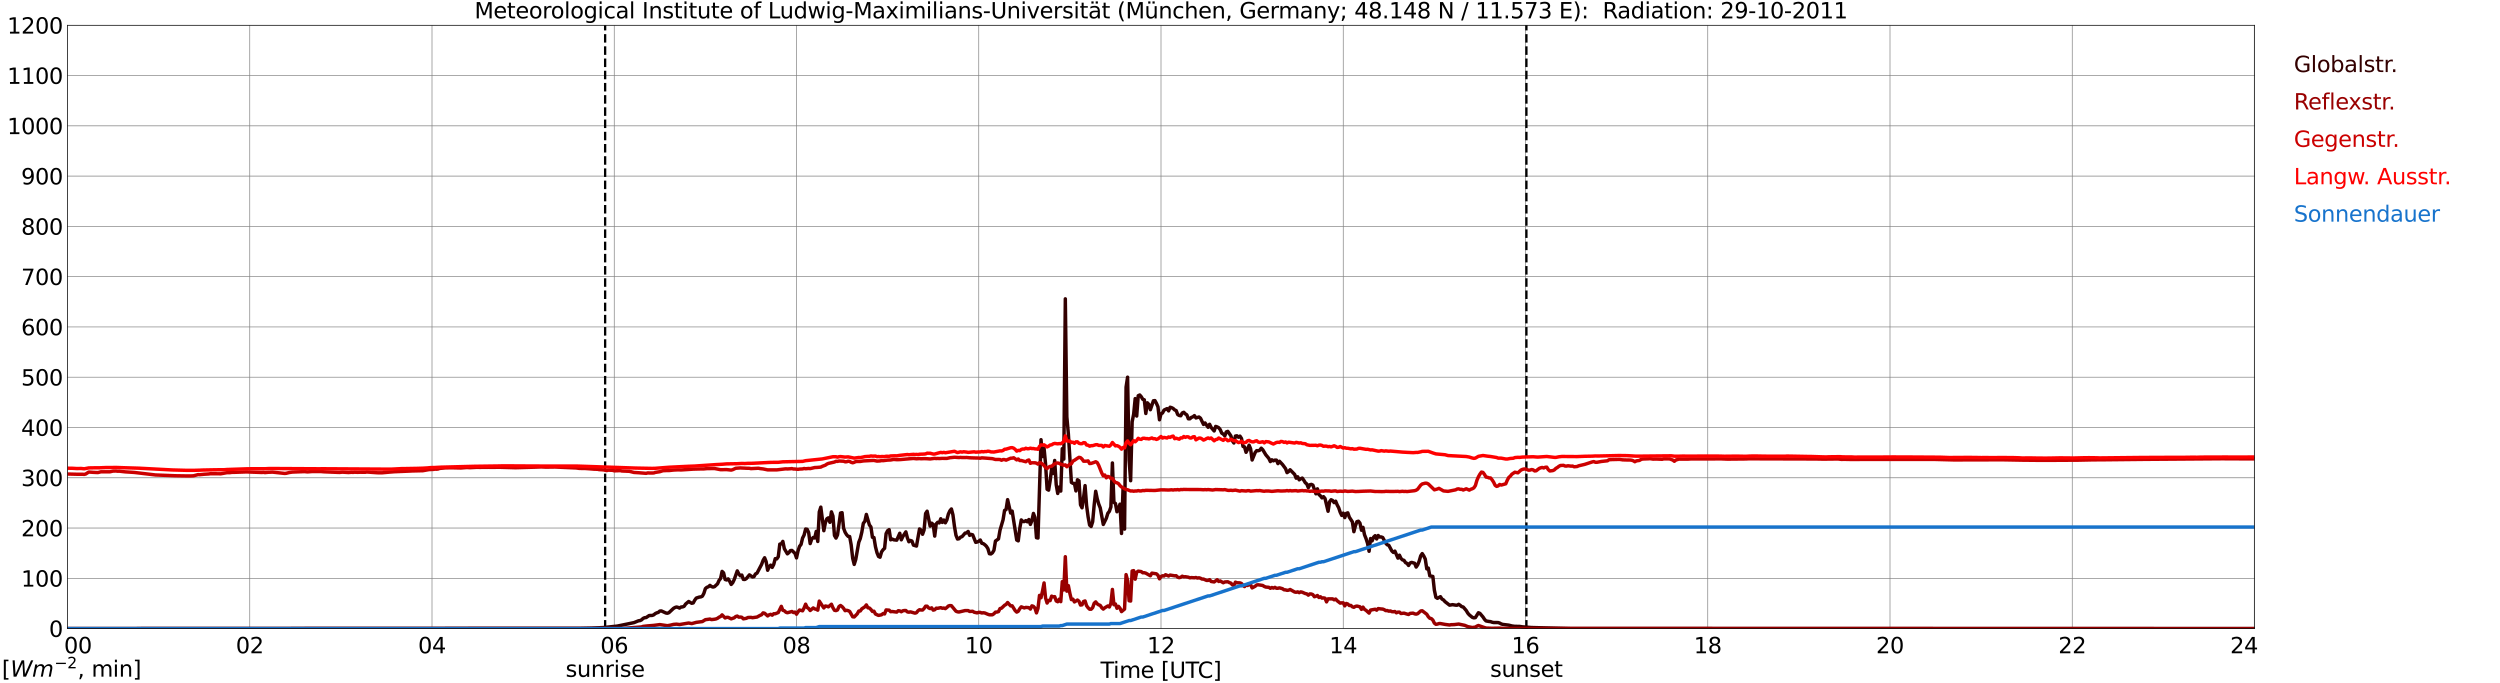 <?xml version="1.0" encoding="utf-8" standalone="no"?>
<!DOCTYPE svg PUBLIC "-//W3C//DTD SVG 1.1//EN"
  "http://www.w3.org/Graphics/SVG/1.1/DTD/svg11.dtd">
<svg xmlns:xlink="http://www.w3.org/1999/xlink" width="1085.4pt" height="296.64pt" viewBox="0 0 1085.4 296.64" xmlns="http://www.w3.org/2000/svg" version="1.1">
 <defs>
  <style type="text/css">*{stroke-linejoin: round; stroke-linecap: butt}</style>
 </defs>
 <g id="figure_1">
  <g id="patch_1">
   <path d="M 0 296.64 
L 1085.4 296.64 
L 1085.4 0 
L 0 0 
z
" style="fill: #ffffff"/>
  </g>
  <g id="axes_1">
   <g id="patch_2">
    <path d="M 29.306 272.909 
L 978.814 272.909 
L 978.814 10.976 
L 29.306 10.976 
z
" style="fill: #ffffff"/>
   </g>
   <g id="patch_3">
    <path d="M 978.814 272.909 
L 978.814 272.909 
L 978.814 10.976 
L 978.814 10.976 
z
" clip-path="url(#p9e3e0d60ac)" style="fill: #d3d3d3; opacity: 0.25; stroke: #d3d3d3; stroke-linejoin: miter"/>
   </g>
   <g id="matplotlib.axis_1">
    <g id="xtick_1">
     <g id="line2d_1">
      <path d="M 29.306 272.909 
L 29.306 10.976 
" clip-path="url(#p9e3e0d60ac)" style="fill: none; stroke: #808080; stroke-width: 0.3; stroke-linecap: square"/>
     </g>
     <g id="line2d_2"/>
     <g id="text_1">
      <!--    00 -->
      <g transform="translate(18.733 283.627) scale(0.095 -0.095)">
       <defs>
        <path id="DejaVuSans-20" transform="scale(0.016)"/>
        <path id="DejaVuSans-30" d="M 2034 4250 
Q 1547 4250 1301 3770 
Q 1056 3291 1056 2328 
Q 1056 1369 1301 889 
Q 1547 409 2034 409 
Q 2525 409 2770 889 
Q 3016 1369 3016 2328 
Q 3016 3291 2770 3770 
Q 2525 4250 2034 4250 
z
M 2034 4750 
Q 2819 4750 3233 4129 
Q 3647 3509 3647 2328 
Q 3647 1150 3233 529 
Q 2819 -91 2034 -91 
Q 1250 -91 836 529 
Q 422 1150 422 2328 
Q 422 3509 836 4129 
Q 1250 4750 2034 4750 
z
" transform="scale(0.016)"/>
       </defs>
       <use xlink:href="#DejaVuSans-20"/>
       <use xlink:href="#DejaVuSans-20" transform="translate(31.787 0)"/>
       <use xlink:href="#DejaVuSans-20" transform="translate(63.574 0)"/>
       <use xlink:href="#DejaVuSans-30" transform="translate(95.361 0)"/>
       <use xlink:href="#DejaVuSans-30" transform="translate(158.984 0)"/>
      </g>
     </g>
    </g>
    <g id="xtick_2">
     <g id="line2d_3">
      <path d="M 108.431 272.909 
L 108.431 10.976 
" clip-path="url(#p9e3e0d60ac)" style="fill: none; stroke: #808080; stroke-width: 0.3; stroke-linecap: square"/>
     </g>
     <g id="line2d_4"/>
     <g id="text_2">
      <!-- 02 -->
      <g transform="translate(102.387 283.627) scale(0.095 -0.095)">
       <defs>
        <path id="DejaVuSans-32" d="M 1228 531 
L 3431 531 
L 3431 0 
L 469 0 
L 469 531 
Q 828 903 1448 1529 
Q 2069 2156 2228 2338 
Q 2531 2678 2651 2914 
Q 2772 3150 2772 3378 
Q 2772 3750 2511 3984 
Q 2250 4219 1831 4219 
Q 1534 4219 1204 4116 
Q 875 4013 500 3803 
L 500 4441 
Q 881 4594 1212 4672 
Q 1544 4750 1819 4750 
Q 2544 4750 2975 4387 
Q 3406 4025 3406 3419 
Q 3406 3131 3298 2873 
Q 3191 2616 2906 2266 
Q 2828 2175 2409 1742 
Q 1991 1309 1228 531 
z
" transform="scale(0.016)"/>
       </defs>
       <use xlink:href="#DejaVuSans-30"/>
       <use xlink:href="#DejaVuSans-32" transform="translate(63.623 0)"/>
      </g>
     </g>
    </g>
    <g id="xtick_3">
     <g id="line2d_5">
      <path d="M 187.557 272.909 
L 187.557 10.976 
" clip-path="url(#p9e3e0d60ac)" style="fill: none; stroke: #808080; stroke-width: 0.3; stroke-linecap: square"/>
     </g>
     <g id="line2d_6"/>
     <g id="text_3">
      <!-- 04 -->
      <g transform="translate(181.513 283.627) scale(0.095 -0.095)">
       <defs>
        <path id="DejaVuSans-34" d="M 2419 4116 
L 825 1625 
L 2419 1625 
L 2419 4116 
z
M 2253 4666 
L 3047 4666 
L 3047 1625 
L 3713 1625 
L 3713 1100 
L 3047 1100 
L 3047 0 
L 2419 0 
L 2419 1100 
L 313 1100 
L 313 1709 
L 2253 4666 
z
" transform="scale(0.016)"/>
       </defs>
       <use xlink:href="#DejaVuSans-30"/>
       <use xlink:href="#DejaVuSans-34" transform="translate(63.623 0)"/>
      </g>
     </g>
    </g>
    <g id="xtick_4">
     <g id="line2d_7">
      <path d="M 266.683 272.909 
L 266.683 10.976 
" clip-path="url(#p9e3e0d60ac)" style="fill: none; stroke: #808080; stroke-width: 0.3; stroke-linecap: square"/>
     </g>
     <g id="line2d_8"/>
     <g id="text_4">
      <!-- 06 -->
      <g transform="translate(260.638 283.627) scale(0.095 -0.095)">
       <defs>
        <path id="DejaVuSans-36" d="M 2113 2584 
Q 1688 2584 1439 2293 
Q 1191 2003 1191 1497 
Q 1191 994 1439 701 
Q 1688 409 2113 409 
Q 2538 409 2786 701 
Q 3034 994 3034 1497 
Q 3034 2003 2786 2293 
Q 2538 2584 2113 2584 
z
M 3366 4563 
L 3366 3988 
Q 3128 4100 2886 4159 
Q 2644 4219 2406 4219 
Q 1781 4219 1451 3797 
Q 1122 3375 1075 2522 
Q 1259 2794 1537 2939 
Q 1816 3084 2150 3084 
Q 2853 3084 3261 2657 
Q 3669 2231 3669 1497 
Q 3669 778 3244 343 
Q 2819 -91 2113 -91 
Q 1303 -91 875 529 
Q 447 1150 447 2328 
Q 447 3434 972 4092 
Q 1497 4750 2381 4750 
Q 2619 4750 2861 4703 
Q 3103 4656 3366 4563 
z
" transform="scale(0.016)"/>
       </defs>
       <use xlink:href="#DejaVuSans-30"/>
       <use xlink:href="#DejaVuSans-36" transform="translate(63.623 0)"/>
      </g>
     </g>
    </g>
    <g id="xtick_5">
     <g id="line2d_9">
      <path d="M 345.808 272.909 
L 345.808 10.976 
" clip-path="url(#p9e3e0d60ac)" style="fill: none; stroke: #808080; stroke-width: 0.3; stroke-linecap: square"/>
     </g>
     <g id="line2d_10"/>
     <g id="text_5">
      <!-- 08 -->
      <g transform="translate(339.764 283.627) scale(0.095 -0.095)">
       <defs>
        <path id="DejaVuSans-38" d="M 2034 2216 
Q 1584 2216 1326 1975 
Q 1069 1734 1069 1313 
Q 1069 891 1326 650 
Q 1584 409 2034 409 
Q 2484 409 2743 651 
Q 3003 894 3003 1313 
Q 3003 1734 2745 1975 
Q 2488 2216 2034 2216 
z
M 1403 2484 
Q 997 2584 770 2862 
Q 544 3141 544 3541 
Q 544 4100 942 4425 
Q 1341 4750 2034 4750 
Q 2731 4750 3128 4425 
Q 3525 4100 3525 3541 
Q 3525 3141 3298 2862 
Q 3072 2584 2669 2484 
Q 3125 2378 3379 2068 
Q 3634 1759 3634 1313 
Q 3634 634 3220 271 
Q 2806 -91 2034 -91 
Q 1263 -91 848 271 
Q 434 634 434 1313 
Q 434 1759 690 2068 
Q 947 2378 1403 2484 
z
M 1172 3481 
Q 1172 3119 1398 2916 
Q 1625 2713 2034 2713 
Q 2441 2713 2670 2916 
Q 2900 3119 2900 3481 
Q 2900 3844 2670 4047 
Q 2441 4250 2034 4250 
Q 1625 4250 1398 4047 
Q 1172 3844 1172 3481 
z
" transform="scale(0.016)"/>
       </defs>
       <use xlink:href="#DejaVuSans-30"/>
       <use xlink:href="#DejaVuSans-38" transform="translate(63.623 0)"/>
      </g>
     </g>
    </g>
    <g id="xtick_6">
     <g id="line2d_11">
      <path d="M 424.934 272.909 
L 424.934 10.976 
" clip-path="url(#p9e3e0d60ac)" style="fill: none; stroke: #808080; stroke-width: 0.3; stroke-linecap: square"/>
     </g>
     <g id="line2d_12"/>
     <g id="text_6">
      <!-- 10 -->
      <g transform="translate(418.89 283.627) scale(0.095 -0.095)">
       <defs>
        <path id="DejaVuSans-31" d="M 794 531 
L 1825 531 
L 1825 4091 
L 703 3866 
L 703 4441 
L 1819 4666 
L 2450 4666 
L 2450 531 
L 3481 531 
L 3481 0 
L 794 0 
L 794 531 
z
" transform="scale(0.016)"/>
       </defs>
       <use xlink:href="#DejaVuSans-31"/>
       <use xlink:href="#DejaVuSans-30" transform="translate(63.623 0)"/>
      </g>
     </g>
    </g>
    <g id="xtick_7">
     <g id="line2d_13">
      <path d="M 504.06 272.909 
L 504.06 10.976 
" clip-path="url(#p9e3e0d60ac)" style="fill: none; stroke: #808080; stroke-width: 0.3; stroke-linecap: square"/>
     </g>
     <g id="line2d_14"/>
     <g id="text_7">
      <!-- 12 -->
      <g transform="translate(498.015 283.627) scale(0.095 -0.095)">
       <use xlink:href="#DejaVuSans-31"/>
       <use xlink:href="#DejaVuSans-32" transform="translate(63.623 0)"/>
      </g>
     </g>
    </g>
    <g id="xtick_8">
     <g id="line2d_15">
      <path d="M 583.185 272.909 
L 583.185 10.976 
" clip-path="url(#p9e3e0d60ac)" style="fill: none; stroke: #808080; stroke-width: 0.3; stroke-linecap: square"/>
     </g>
     <g id="line2d_16"/>
     <g id="text_8">
      <!-- 14 -->
      <g transform="translate(577.141 283.627) scale(0.095 -0.095)">
       <use xlink:href="#DejaVuSans-31"/>
       <use xlink:href="#DejaVuSans-34" transform="translate(63.623 0)"/>
      </g>
     </g>
    </g>
    <g id="xtick_9">
     <g id="line2d_17">
      <path d="M 662.311 272.909 
L 662.311 10.976 
" clip-path="url(#p9e3e0d60ac)" style="fill: none; stroke: #808080; stroke-width: 0.3; stroke-linecap: square"/>
     </g>
     <g id="line2d_18"/>
     <g id="text_9">
      <!-- 16 -->
      <g transform="translate(656.267 283.627) scale(0.095 -0.095)">
       <use xlink:href="#DejaVuSans-31"/>
       <use xlink:href="#DejaVuSans-36" transform="translate(63.623 0)"/>
      </g>
     </g>
    </g>
    <g id="xtick_10">
     <g id="line2d_19">
      <path d="M 741.437 272.909 
L 741.437 10.976 
" clip-path="url(#p9e3e0d60ac)" style="fill: none; stroke: #808080; stroke-width: 0.3; stroke-linecap: square"/>
     </g>
     <g id="line2d_20"/>
     <g id="text_10">
      <!-- 18 -->
      <g transform="translate(735.392 283.627) scale(0.095 -0.095)">
       <use xlink:href="#DejaVuSans-31"/>
       <use xlink:href="#DejaVuSans-38" transform="translate(63.623 0)"/>
      </g>
     </g>
    </g>
    <g id="xtick_11">
     <g id="line2d_21">
      <path d="M 820.562 272.909 
L 820.562 10.976 
" clip-path="url(#p9e3e0d60ac)" style="fill: none; stroke: #808080; stroke-width: 0.3; stroke-linecap: square"/>
     </g>
     <g id="line2d_22"/>
     <g id="text_11">
      <!-- 20 -->
      <g transform="translate(814.518 283.627) scale(0.095 -0.095)">
       <use xlink:href="#DejaVuSans-32"/>
       <use xlink:href="#DejaVuSans-30" transform="translate(63.623 0)"/>
      </g>
     </g>
    </g>
    <g id="xtick_12">
     <g id="line2d_23">
      <path d="M 899.688 272.909 
L 899.688 10.976 
" clip-path="url(#p9e3e0d60ac)" style="fill: none; stroke: #808080; stroke-width: 0.3; stroke-linecap: square"/>
     </g>
     <g id="line2d_24"/>
     <g id="text_12">
      <!-- 22 -->
      <g transform="translate(893.644 283.627) scale(0.095 -0.095)">
       <use xlink:href="#DejaVuSans-32"/>
       <use xlink:href="#DejaVuSans-32" transform="translate(63.623 0)"/>
      </g>
     </g>
    </g>
    <g id="xtick_13">
     <g id="line2d_25">
      <path d="M 978.814 272.909 
L 978.814 10.976 
" clip-path="url(#p9e3e0d60ac)" style="fill: none; stroke: #808080; stroke-width: 0.3; stroke-linecap: square"/>
     </g>
     <g id="line2d_26"/>
     <g id="text_13">
      <!-- 24    -->
      <g transform="translate(968.241 283.627) scale(0.095 -0.095)">
       <use xlink:href="#DejaVuSans-32"/>
       <use xlink:href="#DejaVuSans-34" transform="translate(63.623 0)"/>
       <use xlink:href="#DejaVuSans-20" transform="translate(127.246 0)"/>
       <use xlink:href="#DejaVuSans-20" transform="translate(159.033 0)"/>
       <use xlink:href="#DejaVuSans-20" transform="translate(190.82 0)"/>
      </g>
     </g>
    </g>
    <g id="text_14">
     <!-- Time [UTC] -->
     <g transform="translate(477.806 294.322) scale(0.095 -0.095)">
      <defs>
       <path id="DejaVuSans-54" d="M -19 4666 
L 3928 4666 
L 3928 4134 
L 2272 4134 
L 2272 0 
L 1638 0 
L 1638 4134 
L -19 4134 
L -19 4666 
z
" transform="scale(0.016)"/>
       <path id="DejaVuSans-69" d="M 603 3500 
L 1178 3500 
L 1178 0 
L 603 0 
L 603 3500 
z
M 603 4863 
L 1178 4863 
L 1178 4134 
L 603 4134 
L 603 4863 
z
" transform="scale(0.016)"/>
       <path id="DejaVuSans-6d" d="M 3328 2828 
Q 3544 3216 3844 3400 
Q 4144 3584 4550 3584 
Q 5097 3584 5394 3201 
Q 5691 2819 5691 2113 
L 5691 0 
L 5113 0 
L 5113 2094 
Q 5113 2597 4934 2840 
Q 4756 3084 4391 3084 
Q 3944 3084 3684 2787 
Q 3425 2491 3425 1978 
L 3425 0 
L 2847 0 
L 2847 2094 
Q 2847 2600 2669 2842 
Q 2491 3084 2119 3084 
Q 1678 3084 1418 2786 
Q 1159 2488 1159 1978 
L 1159 0 
L 581 0 
L 581 3500 
L 1159 3500 
L 1159 2956 
Q 1356 3278 1631 3431 
Q 1906 3584 2284 3584 
Q 2666 3584 2933 3390 
Q 3200 3197 3328 2828 
z
" transform="scale(0.016)"/>
       <path id="DejaVuSans-65" d="M 3597 1894 
L 3597 1613 
L 953 1613 
Q 991 1019 1311 708 
Q 1631 397 2203 397 
Q 2534 397 2845 478 
Q 3156 559 3463 722 
L 3463 178 
Q 3153 47 2828 -22 
Q 2503 -91 2169 -91 
Q 1331 -91 842 396 
Q 353 884 353 1716 
Q 353 2575 817 3079 
Q 1281 3584 2069 3584 
Q 2775 3584 3186 3129 
Q 3597 2675 3597 1894 
z
M 3022 2063 
Q 3016 2534 2758 2815 
Q 2500 3097 2075 3097 
Q 1594 3097 1305 2825 
Q 1016 2553 972 2059 
L 3022 2063 
z
" transform="scale(0.016)"/>
       <path id="DejaVuSans-5b" d="M 550 4863 
L 1875 4863 
L 1875 4416 
L 1125 4416 
L 1125 -397 
L 1875 -397 
L 1875 -844 
L 550 -844 
L 550 4863 
z
" transform="scale(0.016)"/>
       <path id="DejaVuSans-55" d="M 556 4666 
L 1191 4666 
L 1191 1831 
Q 1191 1081 1462 751 
Q 1734 422 2344 422 
Q 2950 422 3222 751 
Q 3494 1081 3494 1831 
L 3494 4666 
L 4128 4666 
L 4128 1753 
Q 4128 841 3676 375 
Q 3225 -91 2344 -91 
Q 1459 -91 1007 375 
Q 556 841 556 1753 
L 556 4666 
z
" transform="scale(0.016)"/>
       <path id="DejaVuSans-43" d="M 4122 4306 
L 4122 3641 
Q 3803 3938 3442 4084 
Q 3081 4231 2675 4231 
Q 1875 4231 1450 3742 
Q 1025 3253 1025 2328 
Q 1025 1406 1450 917 
Q 1875 428 2675 428 
Q 3081 428 3442 575 
Q 3803 722 4122 1019 
L 4122 359 
Q 3791 134 3420 21 
Q 3050 -91 2638 -91 
Q 1578 -91 968 557 
Q 359 1206 359 2328 
Q 359 3453 968 4101 
Q 1578 4750 2638 4750 
Q 3056 4750 3426 4639 
Q 3797 4528 4122 4306 
z
" transform="scale(0.016)"/>
       <path id="DejaVuSans-5d" d="M 1947 4863 
L 1947 -844 
L 622 -844 
L 622 -397 
L 1369 -397 
L 1369 4416 
L 622 4416 
L 622 4863 
L 1947 4863 
z
" transform="scale(0.016)"/>
      </defs>
      <use xlink:href="#DejaVuSans-54"/>
      <use xlink:href="#DejaVuSans-69" transform="translate(57.959 0)"/>
      <use xlink:href="#DejaVuSans-6d" transform="translate(85.742 0)"/>
      <use xlink:href="#DejaVuSans-65" transform="translate(183.154 0)"/>
      <use xlink:href="#DejaVuSans-20" transform="translate(244.678 0)"/>
      <use xlink:href="#DejaVuSans-5b" transform="translate(276.465 0)"/>
      <use xlink:href="#DejaVuSans-55" transform="translate(315.479 0)"/>
      <use xlink:href="#DejaVuSans-54" transform="translate(388.672 0)"/>
      <use xlink:href="#DejaVuSans-43" transform="translate(443.881 0)"/>
      <use xlink:href="#DejaVuSans-5d" transform="translate(513.705 0)"/>
     </g>
    </g>
   </g>
   <g id="matplotlib.axis_2">
    <g id="ytick_1">
     <g id="line2d_27">
      <path d="M 29.306 272.909 
L 978.814 272.909 
" clip-path="url(#p9e3e0d60ac)" style="fill: none; stroke: #808080; stroke-width: 0.3; stroke-linecap: square"/>
     </g>
     <g id="line2d_28"/>
     <g id="text_15">
      <!-- 0 -->
      <g transform="translate(21.261 276.518) scale(0.095 -0.095)">
       <use xlink:href="#DejaVuSans-30"/>
      </g>
     </g>
    </g>
    <g id="ytick_2">
     <g id="line2d_29">
      <path d="M 29.306 251.081 
L 978.814 251.081 
" clip-path="url(#p9e3e0d60ac)" style="fill: none; stroke: #808080; stroke-width: 0.3; stroke-linecap: square"/>
     </g>
     <g id="line2d_30"/>
     <g id="text_16">
      <!-- 100 -->
      <g transform="translate(9.173 254.69) scale(0.095 -0.095)">
       <use xlink:href="#DejaVuSans-31"/>
       <use xlink:href="#DejaVuSans-30" transform="translate(63.623 0)"/>
       <use xlink:href="#DejaVuSans-30" transform="translate(127.246 0)"/>
      </g>
     </g>
    </g>
    <g id="ytick_3">
     <g id="line2d_31">
      <path d="M 29.306 229.253 
L 978.814 229.253 
" clip-path="url(#p9e3e0d60ac)" style="fill: none; stroke: #808080; stroke-width: 0.3; stroke-linecap: square"/>
     </g>
     <g id="line2d_32"/>
     <g id="text_17">
      <!-- 200 -->
      <g transform="translate(9.173 232.863) scale(0.095 -0.095)">
       <use xlink:href="#DejaVuSans-32"/>
       <use xlink:href="#DejaVuSans-30" transform="translate(63.623 0)"/>
       <use xlink:href="#DejaVuSans-30" transform="translate(127.246 0)"/>
      </g>
     </g>
    </g>
    <g id="ytick_4">
     <g id="line2d_33">
      <path d="M 29.306 207.426 
L 978.814 207.426 
" clip-path="url(#p9e3e0d60ac)" style="fill: none; stroke: #808080; stroke-width: 0.3; stroke-linecap: square"/>
     </g>
     <g id="line2d_34"/>
     <g id="text_18">
      <!-- 300 -->
      <g transform="translate(9.173 211.035) scale(0.095 -0.095)">
       <defs>
        <path id="DejaVuSans-33" d="M 2597 2516 
Q 3050 2419 3304 2112 
Q 3559 1806 3559 1356 
Q 3559 666 3084 287 
Q 2609 -91 1734 -91 
Q 1441 -91 1130 -33 
Q 819 25 488 141 
L 488 750 
Q 750 597 1062 519 
Q 1375 441 1716 441 
Q 2309 441 2620 675 
Q 2931 909 2931 1356 
Q 2931 1769 2642 2001 
Q 2353 2234 1838 2234 
L 1294 2234 
L 1294 2753 
L 1863 2753 
Q 2328 2753 2575 2939 
Q 2822 3125 2822 3475 
Q 2822 3834 2567 4026 
Q 2313 4219 1838 4219 
Q 1578 4219 1281 4162 
Q 984 4106 628 3988 
L 628 4550 
Q 988 4650 1302 4700 
Q 1616 4750 1894 4750 
Q 2613 4750 3031 4423 
Q 3450 4097 3450 3541 
Q 3450 3153 3228 2886 
Q 3006 2619 2597 2516 
z
" transform="scale(0.016)"/>
       </defs>
       <use xlink:href="#DejaVuSans-33"/>
       <use xlink:href="#DejaVuSans-30" transform="translate(63.623 0)"/>
       <use xlink:href="#DejaVuSans-30" transform="translate(127.246 0)"/>
      </g>
     </g>
    </g>
    <g id="ytick_5">
     <g id="line2d_35">
      <path d="M 29.306 185.598 
L 978.814 185.598 
" clip-path="url(#p9e3e0d60ac)" style="fill: none; stroke: #808080; stroke-width: 0.3; stroke-linecap: square"/>
     </g>
     <g id="line2d_36"/>
     <g id="text_19">
      <!-- 400 -->
      <g transform="translate(9.173 189.207) scale(0.095 -0.095)">
       <use xlink:href="#DejaVuSans-34"/>
       <use xlink:href="#DejaVuSans-30" transform="translate(63.623 0)"/>
       <use xlink:href="#DejaVuSans-30" transform="translate(127.246 0)"/>
      </g>
     </g>
    </g>
    <g id="ytick_6">
     <g id="line2d_37">
      <path d="M 29.306 163.77 
L 978.814 163.77 
" clip-path="url(#p9e3e0d60ac)" style="fill: none; stroke: #808080; stroke-width: 0.3; stroke-linecap: square"/>
     </g>
     <g id="line2d_38"/>
     <g id="text_20">
      <!-- 500 -->
      <g transform="translate(9.173 167.379) scale(0.095 -0.095)">
       <defs>
        <path id="DejaVuSans-35" d="M 691 4666 
L 3169 4666 
L 3169 4134 
L 1269 4134 
L 1269 2991 
Q 1406 3038 1543 3061 
Q 1681 3084 1819 3084 
Q 2600 3084 3056 2656 
Q 3513 2228 3513 1497 
Q 3513 744 3044 326 
Q 2575 -91 1722 -91 
Q 1428 -91 1123 -41 
Q 819 9 494 109 
L 494 744 
Q 775 591 1075 516 
Q 1375 441 1709 441 
Q 2250 441 2565 725 
Q 2881 1009 2881 1497 
Q 2881 1984 2565 2268 
Q 2250 2553 1709 2553 
Q 1456 2553 1204 2497 
Q 953 2441 691 2322 
L 691 4666 
z
" transform="scale(0.016)"/>
       </defs>
       <use xlink:href="#DejaVuSans-35"/>
       <use xlink:href="#DejaVuSans-30" transform="translate(63.623 0)"/>
       <use xlink:href="#DejaVuSans-30" transform="translate(127.246 0)"/>
      </g>
     </g>
    </g>
    <g id="ytick_7">
     <g id="line2d_39">
      <path d="M 29.306 141.942 
L 978.814 141.942 
" clip-path="url(#p9e3e0d60ac)" style="fill: none; stroke: #808080; stroke-width: 0.3; stroke-linecap: square"/>
     </g>
     <g id="line2d_40"/>
     <g id="text_21">
      <!-- 600 -->
      <g transform="translate(9.173 145.551) scale(0.095 -0.095)">
       <use xlink:href="#DejaVuSans-36"/>
       <use xlink:href="#DejaVuSans-30" transform="translate(63.623 0)"/>
       <use xlink:href="#DejaVuSans-30" transform="translate(127.246 0)"/>
      </g>
     </g>
    </g>
    <g id="ytick_8">
     <g id="line2d_41">
      <path d="M 29.306 120.114 
L 978.814 120.114 
" clip-path="url(#p9e3e0d60ac)" style="fill: none; stroke: #808080; stroke-width: 0.3; stroke-linecap: square"/>
     </g>
     <g id="line2d_42"/>
     <g id="text_22">
      <!-- 700 -->
      <g transform="translate(9.173 123.724) scale(0.095 -0.095)">
       <defs>
        <path id="DejaVuSans-37" d="M 525 4666 
L 3525 4666 
L 3525 4397 
L 1831 0 
L 1172 0 
L 2766 4134 
L 525 4134 
L 525 4666 
z
" transform="scale(0.016)"/>
       </defs>
       <use xlink:href="#DejaVuSans-37"/>
       <use xlink:href="#DejaVuSans-30" transform="translate(63.623 0)"/>
       <use xlink:href="#DejaVuSans-30" transform="translate(127.246 0)"/>
      </g>
     </g>
    </g>
    <g id="ytick_9">
     <g id="line2d_43">
      <path d="M 29.306 98.287 
L 978.814 98.287 
" clip-path="url(#p9e3e0d60ac)" style="fill: none; stroke: #808080; stroke-width: 0.3; stroke-linecap: square"/>
     </g>
     <g id="line2d_44"/>
     <g id="text_23">
      <!-- 800 -->
      <g transform="translate(9.173 101.896) scale(0.095 -0.095)">
       <use xlink:href="#DejaVuSans-38"/>
       <use xlink:href="#DejaVuSans-30" transform="translate(63.623 0)"/>
       <use xlink:href="#DejaVuSans-30" transform="translate(127.246 0)"/>
      </g>
     </g>
    </g>
    <g id="ytick_10">
     <g id="line2d_45">
      <path d="M 29.306 76.459 
L 978.814 76.459 
" clip-path="url(#p9e3e0d60ac)" style="fill: none; stroke: #808080; stroke-width: 0.3; stroke-linecap: square"/>
     </g>
     <g id="line2d_46"/>
     <g id="text_24">
      <!-- 900 -->
      <g transform="translate(9.173 80.068) scale(0.095 -0.095)">
       <defs>
        <path id="DejaVuSans-39" d="M 703 97 
L 703 672 
Q 941 559 1184 500 
Q 1428 441 1663 441 
Q 2288 441 2617 861 
Q 2947 1281 2994 2138 
Q 2813 1869 2534 1725 
Q 2256 1581 1919 1581 
Q 1219 1581 811 2004 
Q 403 2428 403 3163 
Q 403 3881 828 4315 
Q 1253 4750 1959 4750 
Q 2769 4750 3195 4129 
Q 3622 3509 3622 2328 
Q 3622 1225 3098 567 
Q 2575 -91 1691 -91 
Q 1453 -91 1209 -44 
Q 966 3 703 97 
z
M 1959 2075 
Q 2384 2075 2632 2365 
Q 2881 2656 2881 3163 
Q 2881 3666 2632 3958 
Q 2384 4250 1959 4250 
Q 1534 4250 1286 3958 
Q 1038 3666 1038 3163 
Q 1038 2656 1286 2365 
Q 1534 2075 1959 2075 
z
" transform="scale(0.016)"/>
       </defs>
       <use xlink:href="#DejaVuSans-39"/>
       <use xlink:href="#DejaVuSans-30" transform="translate(63.623 0)"/>
       <use xlink:href="#DejaVuSans-30" transform="translate(127.246 0)"/>
      </g>
     </g>
    </g>
    <g id="ytick_11">
     <g id="line2d_47">
      <path d="M 29.306 54.631 
L 978.814 54.631 
" clip-path="url(#p9e3e0d60ac)" style="fill: none; stroke: #808080; stroke-width: 0.3; stroke-linecap: square"/>
     </g>
     <g id="line2d_48"/>
     <g id="text_25">
      <!-- 1000 -->
      <g transform="translate(3.128 58.24) scale(0.095 -0.095)">
       <use xlink:href="#DejaVuSans-31"/>
       <use xlink:href="#DejaVuSans-30" transform="translate(63.623 0)"/>
       <use xlink:href="#DejaVuSans-30" transform="translate(127.246 0)"/>
       <use xlink:href="#DejaVuSans-30" transform="translate(190.869 0)"/>
      </g>
     </g>
    </g>
    <g id="ytick_12">
     <g id="line2d_49">
      <path d="M 29.306 32.803 
L 978.814 32.803 
" clip-path="url(#p9e3e0d60ac)" style="fill: none; stroke: #808080; stroke-width: 0.3; stroke-linecap: square"/>
     </g>
     <g id="line2d_50"/>
     <g id="text_26">
      <!-- 1100 -->
      <g transform="translate(3.128 36.413) scale(0.095 -0.095)">
       <use xlink:href="#DejaVuSans-31"/>
       <use xlink:href="#DejaVuSans-31" transform="translate(63.623 0)"/>
       <use xlink:href="#DejaVuSans-30" transform="translate(127.246 0)"/>
       <use xlink:href="#DejaVuSans-30" transform="translate(190.869 0)"/>
      </g>
     </g>
    </g>
    <g id="ytick_13">
     <g id="line2d_51">
      <path d="M 29.306 10.976 
L 978.814 10.976 
" clip-path="url(#p9e3e0d60ac)" style="fill: none; stroke: #808080; stroke-width: 0.3; stroke-linecap: square"/>
     </g>
     <g id="line2d_52"/>
     <g id="text_27">
      <!-- 1200 -->
      <g transform="translate(3.128 14.585) scale(0.095 -0.095)">
       <use xlink:href="#DejaVuSans-31"/>
       <use xlink:href="#DejaVuSans-32" transform="translate(63.623 0)"/>
       <use xlink:href="#DejaVuSans-30" transform="translate(127.246 0)"/>
       <use xlink:href="#DejaVuSans-30" transform="translate(190.869 0)"/>
      </g>
     </g>
    </g>
   </g>
   <g id="line2d_53">
    <path d="M 262.726 272.909 
L 262.726 10.976 
" clip-path="url(#p9e3e0d60ac)" style="fill: none; stroke-dasharray: 3.7,1.6; stroke-dashoffset: 0; stroke: #000000"/>
   </g>
   <g id="line2d_54">
    <path d="M 662.707 272.909 
L 662.707 10.976 
" clip-path="url(#p9e3e0d60ac)" style="fill: none; stroke-dasharray: 3.7,1.6; stroke-dashoffset: 0; stroke: #000000"/>
   </g>
   <g id="line2d_55">
    <path d="M 29.306 272.909 
L 248.88 272.813 
L 252.176 272.813 
L 256.792 272.706 
L 262.067 272.446 
L 268.002 271.822 
L 275.255 270.316 
L 277.233 269.519 
L 277.892 269.434 
L 278.552 269.111 
L 279.211 268.486 
L 279.87 268.185 
L 280.53 268.12 
L 281.849 267.238 
L 283.167 267.194 
L 283.827 266.937 
L 284.486 266.398 
L 285.145 266.075 
L 285.805 265.88 
L 286.464 265.3 
L 287.124 265.236 
L 289.102 266.14 
L 289.761 266.247 
L 290.42 265.989 
L 292.399 264.138 
L 293.058 263.75 
L 293.717 263.534 
L 294.377 263.706 
L 295.036 264.007 
L 295.696 263.534 
L 296.355 263.492 
L 297.014 263.233 
L 297.674 262.244 
L 298.992 261.146 
L 300.311 261.921 
L 300.971 261.77 
L 301.63 260.563 
L 302.289 259.659 
L 303.608 259.229 
L 304.267 259.144 
L 304.927 258.863 
L 305.586 257.636 
L 306.246 255.549 
L 306.905 254.988 
L 307.564 254.752 
L 308.224 254.15 
L 308.883 254.643 
L 309.543 254.881 
L 310.202 254.709 
L 311.521 253.482 
L 312.18 251.996 
L 312.839 251.179 
L 313.499 248.08 
L 314.158 248.724 
L 314.818 251.587 
L 315.477 251.804 
L 316.136 251.33 
L 316.796 252.362 
L 317.455 253.74 
L 318.114 252.987 
L 318.774 251.609 
L 320.093 247.864 
L 320.752 249.156 
L 321.411 249.994 
L 322.071 249.671 
L 322.73 251.544 
L 323.39 251.587 
L 324.049 251.179 
L 325.368 249.586 
L 326.686 250.49 
L 327.346 250.361 
L 328.005 249.178 
L 328.665 248.833 
L 330.643 245.065 
L 331.302 243.299 
L 331.961 242.16 
L 332.621 243.839 
L 333.28 247.584 
L 333.94 246.056 
L 334.599 245.367 
L 335.258 246.336 
L 335.918 245.065 
L 336.577 242.546 
L 337.236 242.653 
L 337.896 241.706 
L 338.555 236.238 
L 339.215 236.153 
L 339.874 235.055 
L 340.533 238.22 
L 341.852 240.457 
L 342.512 239.921 
L 343.171 239.039 
L 343.83 238.973 
L 345.149 240.244 
L 345.808 242.223 
L 346.468 239.209 
L 347.127 237.207 
L 347.787 236.369 
L 348.446 233.612 
L 349.105 232.3 
L 349.765 229.694 
L 350.424 229.803 
L 351.083 231.202 
L 351.743 236.002 
L 352.402 234.086 
L 353.062 233.355 
L 353.721 233.571 
L 354.38 230.707 
L 355.04 235.077 
L 355.699 222.247 
L 356.359 220.179 
L 357.677 230.406 
L 358.337 226.961 
L 358.996 225.217 
L 359.655 224.831 
L 360.315 226.767 
L 360.974 222.225 
L 361.634 224.076 
L 362.293 232.473 
L 362.952 233.612 
L 363.612 232.235 
L 364.93 222.742 
L 365.59 222.591 
L 366.249 229.308 
L 366.909 231.074 
L 367.568 232.15 
L 368.227 232.881 
L 368.887 232.947 
L 369.546 236.583 
L 370.206 242.418 
L 370.865 245.043 
L 371.524 242.935 
L 372.843 235.444 
L 373.502 233.807 
L 374.162 231.052 
L 374.821 227.197 
L 375.481 226.359 
L 376.14 223.345 
L 377.459 227.909 
L 378.118 228.769 
L 378.777 233.27 
L 379.437 233.377 
L 380.096 237.38 
L 380.756 239.984 
L 381.415 241.577 
L 382.074 241.922 
L 382.734 239.619 
L 383.393 238.672 
L 384.053 238.048 
L 384.712 231.676 
L 385.371 230.406 
L 386.031 229.954 
L 386.69 234.365 
L 387.349 234.023 
L 388.009 234.365 
L 389.328 234.518 
L 390.646 231.526 
L 391.306 234.365 
L 391.965 232.947 
L 393.284 230.923 
L 393.943 233.505 
L 394.603 235.206 
L 395.262 234.647 
L 395.921 234.904 
L 396.581 236.67 
L 397.899 237.079 
L 399.218 229.653 
L 399.878 230.126 
L 400.537 231.956 
L 401.196 230.083 
L 401.856 222.958 
L 402.515 221.945 
L 403.834 228.426 
L 404.493 227.134 
L 405.153 227.714 
L 405.812 232.752 
L 406.471 227.457 
L 407.131 226.745 
L 407.79 227.027 
L 408.45 225.217 
L 409.109 226.811 
L 409.768 225.778 
L 410.428 226.983 
L 411.087 225.735 
L 411.746 223.194 
L 412.406 221.773 
L 413.065 220.976 
L 413.725 223.517 
L 414.384 228.511 
L 415.043 232.386 
L 415.703 234.023 
L 416.362 233.914 
L 417.022 233.204 
L 417.681 232.988 
L 419 231.46 
L 419.659 231.375 
L 420.318 230.729 
L 420.978 232.429 
L 421.637 232.021 
L 422.297 232.213 
L 423.615 235.463 
L 424.275 235.313 
L 424.934 234.99 
L 425.593 234.453 
L 426.253 235.852 
L 426.912 236.024 
L 427.572 236.498 
L 428.231 237.144 
L 428.89 238.155 
L 429.55 240.394 
L 430.209 240.501 
L 430.869 240.006 
L 431.528 238.908 
L 432.187 234.904 
L 433.506 233.957 
L 434.165 230.19 
L 435.484 225.691 
L 436.144 221.6 
L 436.803 221.236 
L 437.462 216.929 
L 438.781 222.742 
L 439.44 221.902 
L 441.419 234.453 
L 442.078 234.819 
L 442.737 229.458 
L 443.397 225.735 
L 444.056 226.403 
L 444.716 226.466 
L 445.375 226.036 
L 446.034 226.553 
L 446.694 225.562 
L 447.353 227.671 
L 448.012 226.036 
L 448.672 222.914 
L 449.331 224.68 
L 449.991 233.44 
L 450.65 233.59 
L 451.969 190.904 
L 452.628 198.201 
L 453.287 194.565 
L 453.947 201.56 
L 454.606 212.409 
L 455.266 212.797 
L 455.925 208.772 
L 456.584 203.433 
L 457.244 205.564 
L 457.903 199.923 
L 458.563 210.407 
L 459.222 214.24 
L 459.881 211.461 
L 460.541 213.206 
L 461.2 194.8 
L 461.859 199.321 
L 462.519 129.749 
L 463.178 181.003 
L 463.838 188.344 
L 465.156 209.438 
L 465.816 209.848 
L 466.475 209.89 
L 467.134 213.142 
L 467.794 208.299 
L 468.453 208.75 
L 469.113 219.169 
L 469.772 220.461 
L 470.431 216.154 
L 471.091 210.837 
L 471.75 219.492 
L 472.409 224.379 
L 473.069 227.974 
L 473.728 228.577 
L 474.388 226.51 
L 475.047 219.234 
L 475.706 213.293 
L 476.366 216.543 
L 477.025 218.846 
L 477.685 220.524 
L 479.003 227.693 
L 480.322 225.003 
L 480.981 222.849 
L 481.641 222.011 
L 482.3 220.116 
L 482.96 201.002 
L 483.619 218.115 
L 484.278 218.588 
L 484.938 222.183 
L 485.597 220.891 
L 486.256 218.889 
L 486.916 231.611 
L 487.575 212.195 
L 488.235 229.716 
L 488.894 168.088 
L 489.553 163.759 
L 490.213 199.816 
L 490.872 208.707 
L 491.532 183.133 
L 492.191 179.796 
L 492.85 173.06 
L 493.51 180.636 
L 494.169 171.811 
L 494.828 171.488 
L 495.488 172.241 
L 496.147 173.361 
L 496.807 173.575 
L 497.466 179.517 
L 498.125 174.889 
L 498.785 175.598 
L 499.444 177.882 
L 500.763 174.007 
L 501.422 173.92 
L 502.082 175.125 
L 502.741 176.633 
L 503.4 182.252 
L 504.06 179.689 
L 504.719 179.303 
L 505.379 178.032 
L 506.697 177.408 
L 507.357 178.397 
L 508.016 176.806 
L 508.675 176.998 
L 509.335 177.343 
L 509.994 177.967 
L 510.654 178.268 
L 511.313 179.99 
L 511.972 180.379 
L 512.632 180.508 
L 513.291 179.281 
L 513.95 179.001 
L 514.61 179.689 
L 515.269 180.099 
L 515.929 181.822 
L 516.588 181.822 
L 517.247 181.217 
L 517.907 180.981 
L 518.566 180.442 
L 519.226 181.455 
L 520.544 181.044 
L 521.204 181.562 
L 522.522 184.275 
L 523.182 183.629 
L 524.501 185.502 
L 525.16 184.21 
L 525.819 185.565 
L 527.138 187.095 
L 527.797 185.135 
L 528.457 185.351 
L 529.116 185.696 
L 529.776 186.534 
L 530.435 188.062 
L 531.094 188.451 
L 531.754 189.226 
L 532.413 187.525 
L 533.073 187.287 
L 534.391 189.226 
L 535.051 191.4 
L 535.71 192.325 
L 536.369 189.311 
L 537.029 189.204 
L 537.688 189.828 
L 538.348 189.354 
L 539.007 190.367 
L 539.666 193.812 
L 540.326 194.025 
L 540.985 196.372 
L 541.644 195.102 
L 542.304 193.272 
L 542.963 194.844 
L 543.623 199.709 
L 544.941 196.459 
L 545.601 195.641 
L 546.26 195.684 
L 546.919 195.49 
L 547.579 194.586 
L 548.238 195.252 
L 549.557 197.448 
L 550.876 199.02 
L 551.535 200.397 
L 552.195 199.622 
L 552.854 200.074 
L 553.513 199.753 
L 554.173 199.773 
L 554.832 201.281 
L 555.491 200.268 
L 556.81 201.667 
L 558.129 203.455 
L 558.788 205.199 
L 559.448 204.725 
L 560.107 203.951 
L 562.085 205.974 
L 562.745 207.609 
L 563.404 207.006 
L 564.063 208.32 
L 564.723 207.866 
L 565.382 207.565 
L 566.042 208.471 
L 566.701 209.569 
L 567.36 210.128 
L 568.02 211.721 
L 568.679 210.473 
L 569.338 210.3 
L 569.998 210.623 
L 571.317 214.391 
L 571.976 212.236 
L 572.635 214.714 
L 573.295 215.294 
L 573.954 216.154 
L 574.613 215.639 
L 575.273 216.436 
L 576.592 221.967 
L 577.251 217.855 
L 577.91 216.973 
L 578.57 217.296 
L 579.229 218.222 
L 579.889 217.597 
L 580.548 219.213 
L 581.207 220.439 
L 581.867 222.419 
L 582.526 223.775 
L 583.185 222.786 
L 583.845 224.722 
L 584.504 222.893 
L 585.164 222.657 
L 585.823 224.549 
L 587.142 226.573 
L 587.801 230.836 
L 588.46 228.275 
L 589.12 226.488 
L 589.779 226.293 
L 590.439 227.134 
L 591.098 230.212 
L 591.757 228.963 
L 592.417 232.172 
L 593.076 233.828 
L 593.736 235.895 
L 594.395 239.34 
L 595.054 233.807 
L 595.714 234.839 
L 596.373 233.204 
L 597.032 232.58 
L 597.692 234.001 
L 598.351 232.495 
L 599.011 233.16 
L 599.67 233.119 
L 600.329 233.377 
L 601.648 235.852 
L 602.307 236.542 
L 602.967 236.755 
L 604.286 239.209 
L 604.945 239.833 
L 605.604 239.274 
L 606.923 242.311 
L 607.582 241.04 
L 608.242 242.439 
L 608.901 243.086 
L 609.561 243.278 
L 610.22 244.269 
L 610.879 244.613 
L 611.539 245.495 
L 612.198 244.441 
L 612.858 244.162 
L 614.176 244.548 
L 614.836 246.185 
L 615.495 245.216 
L 616.154 243.622 
L 616.814 241.32 
L 617.473 240.351 
L 618.133 241.383 
L 618.792 242.719 
L 619.451 246.982 
L 620.111 246.637 
L 620.77 250.016 
L 622.089 250.273 
L 622.748 256.237 
L 623.408 259.336 
L 624.067 259.768 
L 625.386 259.057 
L 626.045 260.092 
L 626.705 260.456 
L 627.364 261.209 
L 629.342 262.739 
L 630.661 262.523 
L 631.98 262.739 
L 632.639 262.759 
L 633.298 262.373 
L 633.958 262.803 
L 634.617 263.383 
L 635.276 263.534 
L 636.595 265.084 
L 637.255 266.203 
L 637.914 266.956 
L 639.233 268.035 
L 639.892 268.249 
L 640.552 268.142 
L 641.87 266.031 
L 642.53 266.312 
L 643.848 267.862 
L 644.508 268.873 
L 645.167 269.584 
L 646.486 269.82 
L 647.145 269.886 
L 647.805 270.143 
L 648.464 270.272 
L 650.442 270.294 
L 651.102 270.51 
L 651.761 270.874 
L 652.42 271.091 
L 655.058 271.414 
L 656.377 271.758 
L 657.695 271.931 
L 659.674 271.951 
L 660.992 272.145 
L 664.949 272.446 
L 682.092 272.909 
L 978.154 272.909 
L 978.154 272.909 
" clip-path="url(#p9e3e0d60ac)" style="fill: none; stroke: #330000; stroke-width: 1.5; stroke-linecap: square"/>
   </g>
   <g id="line2d_56">
    <path d="M 29.306 272.909 
L 270.639 272.811 
L 278.552 272.186 
L 279.211 271.951 
L 281.189 271.734 
L 282.508 271.628 
L 283.827 271.518 
L 286.464 271.176 
L 289.761 271.649 
L 291.08 271.411 
L 292.399 271.088 
L 293.717 270.981 
L 295.036 271.154 
L 298.992 270.486 
L 300.311 270.743 
L 302.289 270.207 
L 304.927 269.862 
L 306.246 269.043 
L 307.564 268.871 
L 308.224 268.764 
L 308.883 269.002 
L 310.202 268.851 
L 310.861 268.72 
L 311.521 268.441 
L 312.18 267.967 
L 312.839 267.666 
L 313.499 266.956 
L 314.818 268.29 
L 315.477 268.032 
L 316.136 268.032 
L 317.455 268.679 
L 318.774 268.227 
L 319.433 267.666 
L 320.093 267.472 
L 320.752 267.945 
L 321.411 267.904 
L 322.071 267.989 
L 322.73 268.679 
L 324.049 268.441 
L 324.708 268.096 
L 326.027 268.032 
L 326.686 268.183 
L 328.665 267.904 
L 329.983 267.17 
L 330.643 266.913 
L 331.302 266.094 
L 331.961 266.245 
L 333.28 267.408 
L 333.94 266.935 
L 334.599 266.718 
L 335.258 267.085 
L 335.918 266.461 
L 336.577 266.483 
L 337.896 265.944 
L 339.215 263.252 
L 339.874 264.955 
L 340.533 265.169 
L 341.193 265.793 
L 341.852 266.031 
L 343.83 265.492 
L 344.49 265.944 
L 345.149 265.749 
L 345.808 266.655 
L 346.468 265.642 
L 347.127 264.846 
L 348.446 265.191 
L 349.105 263.942 
L 349.765 262.307 
L 350.424 263.748 
L 351.083 264.2 
L 351.743 265.062 
L 353.062 263.942 
L 353.721 264.372 
L 354.38 264.523 
L 355.04 264.911 
L 355.699 260.971 
L 357.018 262.995 
L 357.677 263.942 
L 358.337 263.102 
L 358.996 263.211 
L 359.655 263.468 
L 360.974 262.327 
L 361.634 263.876 
L 362.293 264.955 
L 362.952 265.105 
L 363.612 264.804 
L 364.271 263.318 
L 364.93 262.888 
L 365.59 263.361 
L 366.249 264.114 
L 366.909 265.125 
L 367.568 264.955 
L 368.227 265.125 
L 368.887 265.448 
L 370.206 267.775 
L 370.865 267.86 
L 372.184 266.505 
L 372.843 265.297 
L 373.502 265.256 
L 374.162 264.33 
L 375.481 263.468 
L 376.14 262.63 
L 376.799 263.876 
L 377.459 263.964 
L 378.118 264.61 
L 378.777 265.47 
L 379.437 265.363 
L 380.096 266.59 
L 381.415 267.192 
L 382.734 266.913 
L 383.393 266.395 
L 384.053 266.546 
L 384.712 264.804 
L 386.031 264.911 
L 386.69 265.579 
L 387.349 265.492 
L 389.328 265.749 
L 389.987 265.147 
L 390.646 265.234 
L 391.306 265.599 
L 391.965 265.191 
L 392.624 265.062 
L 393.284 265.062 
L 393.943 265.664 
L 394.603 265.793 
L 395.262 265.642 
L 397.24 266.203 
L 397.899 266.009 
L 398.559 265.169 
L 399.218 264.717 
L 399.878 264.846 
L 400.537 264.846 
L 401.196 264.18 
L 401.856 263.189 
L 402.515 263.189 
L 403.175 263.942 
L 403.834 264.221 
L 404.493 263.898 
L 405.153 264.889 
L 405.812 264.739 
L 406.471 264.049 
L 407.131 264.093 
L 408.45 263.813 
L 409.109 264.093 
L 409.768 263.986 
L 410.428 264.243 
L 411.087 263.748 
L 411.746 263.102 
L 412.406 262.91 
L 413.065 262.973 
L 415.043 265.363 
L 415.703 265.621 
L 416.362 265.708 
L 419 265.084 
L 420.318 265.084 
L 420.978 265.47 
L 422.297 265.385 
L 422.956 265.815 
L 424.275 266.094 
L 424.934 265.837 
L 425.593 265.88 
L 426.253 266.138 
L 426.912 266.031 
L 427.572 266.138 
L 428.89 266.697 
L 429.55 266.913 
L 430.869 266.913 
L 431.528 266.461 
L 432.187 265.771 
L 432.847 265.73 
L 433.506 265.535 
L 434.165 264.221 
L 434.825 264.049 
L 436.144 262.781 
L 436.803 262.414 
L 437.462 261.595 
L 438.781 263.06 
L 439.44 263.016 
L 440.759 265.125 
L 441.419 265.749 
L 442.078 265.407 
L 442.737 264.287 
L 443.397 263.468 
L 444.716 263.942 
L 445.375 263.706 
L 446.694 263.813 
L 447.353 264.437 
L 448.012 263.038 
L 448.672 263.252 
L 449.331 264.007 
L 449.991 266.094 
L 450.65 264.136 
L 451.309 258.496 
L 451.969 259.509 
L 452.628 256.558 
L 453.287 253.094 
L 453.947 259.659 
L 454.606 261.812 
L 455.266 260.67 
L 455.925 260.757 
L 456.584 258.819 
L 457.244 259.12 
L 457.903 259.035 
L 458.563 260.908 
L 459.222 261.251 
L 459.881 260.133 
L 460.541 261.209 
L 461.2 252.533 
L 461.859 256.128 
L 462.519 241.706 
L 463.178 256.667 
L 463.838 254.255 
L 464.497 257.636 
L 465.156 260.325 
L 465.816 260.133 
L 466.475 261.338 
L 467.794 260.519 
L 468.453 261.037 
L 469.113 262.693 
L 469.772 262.586 
L 470.431 261.144 
L 471.091 260.908 
L 471.75 262.973 
L 472.409 263.876 
L 473.069 264.501 
L 473.728 264.501 
L 474.388 263.813 
L 475.047 261.919 
L 475.706 261.316 
L 476.366 262.156 
L 477.025 262.608 
L 477.685 262.844 
L 478.344 263.857 
L 479.003 264.437 
L 479.663 263.876 
L 480.981 263.082 
L 481.641 263.534 
L 482.3 261.962 
L 482.96 255.914 
L 483.619 262.543 
L 484.278 262.22 
L 484.938 264.093 
L 485.597 263.252 
L 486.256 264.071 
L 486.916 265.535 
L 488.235 264.437 
L 488.894 249.477 
L 489.553 251.974 
L 490.213 260.821 
L 490.872 260.949 
L 491.532 247.905 
L 492.191 247.754 
L 492.85 251.456 
L 493.51 248.442 
L 494.169 247.971 
L 495.488 248.163 
L 496.147 248.68 
L 496.807 248.658 
L 497.466 248.852 
L 499.444 249.972 
L 500.103 248.831 
L 502.082 249.132 
L 502.741 249.756 
L 503.4 251.306 
L 504.06 250.337 
L 504.719 249.972 
L 505.379 250.079 
L 506.038 249.52 
L 507.357 250.079 
L 508.016 249.671 
L 509.994 249.994 
L 510.654 249.95 
L 511.313 250.596 
L 511.972 250.81 
L 512.632 250.618 
L 513.291 250.164 
L 513.95 250.446 
L 514.61 250.38 
L 515.929 250.596 
L 516.588 250.876 
L 517.247 250.769 
L 518.566 250.854 
L 519.226 250.725 
L 519.885 250.983 
L 520.544 250.854 
L 521.204 251.048 
L 521.863 251.413 
L 522.522 251.413 
L 523.841 251.996 
L 524.501 251.996 
L 525.16 251.673 
L 525.819 252.447 
L 527.138 252.661 
L 528.457 251.694 
L 529.116 252.447 
L 529.776 252.231 
L 531.094 253.006 
L 531.754 252.661 
L 533.073 252.576 
L 533.732 252.943 
L 534.391 253.157 
L 535.051 253.932 
L 535.71 254.233 
L 536.369 252.749 
L 537.029 253.006 
L 538.348 253.072 
L 539.007 253.329 
L 539.666 254.17 
L 540.326 254.665 
L 540.985 253.975 
L 541.644 254.191 
L 542.304 253.718 
L 542.963 253.89 
L 543.623 255.246 
L 544.941 254.534 
L 545.601 253.954 
L 546.26 253.89 
L 547.579 254.082 
L 548.238 254.191 
L 548.898 254.622 
L 549.557 254.879 
L 550.876 254.988 
L 551.535 255.418 
L 552.195 255.073 
L 552.854 255.331 
L 553.513 255.008 
L 554.173 255.396 
L 554.832 255.396 
L 555.491 255.224 
L 556.81 255.591 
L 557.47 256.064 
L 558.129 256.106 
L 558.788 256.3 
L 559.448 256.237 
L 560.107 255.933 
L 562.085 257.031 
L 562.745 257.14 
L 563.404 256.968 
L 564.063 257.313 
L 564.723 256.968 
L 565.382 257.119 
L 566.701 257.699 
L 567.36 257.828 
L 568.02 258.389 
L 568.679 257.85 
L 569.338 257.893 
L 569.998 258.173 
L 570.657 259.077 
L 571.317 258.884 
L 571.976 258.54 
L 572.635 259.4 
L 573.295 259.098 
L 573.954 259.679 
L 574.613 259.572 
L 575.273 259.723 
L 575.932 261.316 
L 576.592 260.002 
L 578.57 260.002 
L 579.229 260.412 
L 579.889 260.089 
L 580.548 260.821 
L 581.867 261.853 
L 582.526 261.724 
L 583.185 261.724 
L 583.845 263.038 
L 584.504 262.006 
L 585.164 262.242 
L 585.823 262.888 
L 586.482 262.844 
L 587.142 263.446 
L 587.801 263.663 
L 588.46 263.274 
L 589.12 263.123 
L 590.439 263.446 
L 591.098 264.566 
L 591.757 263.597 
L 592.417 264.566 
L 593.076 264.974 
L 594.395 266.181 
L 595.054 264.867 
L 597.032 264.501 
L 597.692 264.911 
L 598.351 264.221 
L 599.67 264.394 
L 600.329 264.437 
L 600.989 264.695 
L 601.648 265.125 
L 602.307 265.062 
L 602.967 265.363 
L 603.626 265.234 
L 604.286 265.557 
L 604.945 265.599 
L 605.604 265.492 
L 606.264 266.053 
L 606.923 265.749 
L 607.582 265.749 
L 608.242 266.354 
L 609.561 266.203 
L 610.879 266.611 
L 611.539 266.784 
L 612.198 266.31 
L 613.517 266.203 
L 614.176 266.505 
L 614.836 266.633 
L 615.495 266.439 
L 616.814 265.256 
L 617.473 265.169 
L 619.451 266.677 
L 620.111 267.753 
L 620.77 268.441 
L 621.429 268.569 
L 622.089 269.216 
L 622.748 270.551 
L 623.408 271.047 
L 624.067 270.96 
L 624.726 270.724 
L 625.386 270.724 
L 627.364 271.088 
L 629.342 271.348 
L 630.001 271.217 
L 631.32 271.176 
L 633.298 270.938 
L 635.936 271.499 
L 637.255 272.058 
L 639.233 272.446 
L 640.552 272.252 
L 641.211 271.841 
L 641.87 271.562 
L 643.848 272.252 
L 645.167 272.682 
L 647.805 272.767 
L 651.102 272.704 
L 652.42 272.811 
L 978.154 272.909 
L 978.154 272.909 
" clip-path="url(#p9e3e0d60ac)" style="fill: none; stroke: #990000; stroke-width: 1.5; stroke-linecap: square"/>
   </g>
   <g id="line2d_57">
    <path d="M 29.306 205.797 
L 33.921 205.915 
L 35.9 205.911 
L 36.559 205.963 
L 37.218 205.797 
L 38.537 204.937 
L 40.515 205.077 
L 42.493 205.169 
L 43.812 204.837 
L 46.45 204.835 
L 47.768 204.832 
L 49.087 204.518 
L 50.406 204.498 
L 51.065 204.586 
L 51.725 204.557 
L 54.362 204.863 
L 57 205.027 
L 58.319 205.118 
L 67.55 206.214 
L 76.122 206.548 
L 80.737 206.624 
L 82.716 206.64 
L 84.034 206.568 
L 86.013 206.048 
L 86.672 206.09 
L 88.65 205.898 
L 90.628 205.775 
L 91.288 205.673 
L 95.903 205.697 
L 98.541 205.212 
L 99.86 205.206 
L 100.519 205.092 
L 101.838 205.068 
L 107.113 204.885 
L 109.75 204.994 
L 113.707 205.136 
L 114.366 205.07 
L 115.025 205.188 
L 116.344 205.055 
L 118.322 204.974 
L 123.597 205.551 
L 124.257 205.489 
L 125.575 205.155 
L 126.894 204.963 
L 132.169 204.754 
L 133.488 204.887 
L 135.466 204.725 
L 139.422 204.73 
L 140.741 204.845 
L 147.335 205.121 
L 148.654 204.99 
L 151.291 205.158 
L 152.61 205.04 
L 153.269 205.099 
L 153.929 205.011 
L 155.247 205.07 
L 156.566 205.024 
L 158.544 205.053 
L 159.204 204.922 
L 163.819 205.258 
L 165.798 205.282 
L 169.094 204.979 
L 171.073 204.819 
L 177.666 204.536 
L 178.985 204.474 
L 183.601 204.363 
L 186.238 203.881 
L 188.217 203.793 
L 188.876 203.676 
L 189.535 203.719 
L 190.195 203.634 
L 190.854 203.372 
L 193.492 203.136 
L 196.129 203.093 
L 200.085 203.187 
L 202.723 202.975 
L 204.042 203.056 
L 206.679 202.909 
L 208.657 202.918 
L 211.954 202.885 
L 214.592 202.901 
L 216.57 202.857 
L 223.823 203.073 
L 232.395 202.822 
L 235.033 202.722 
L 237.011 202.82 
L 240.967 202.763 
L 250.198 203.178 
L 251.517 203.366 
L 254.155 203.405 
L 256.133 203.551 
L 258.111 203.717 
L 259.43 203.734 
L 260.089 203.885 
L 261.408 203.959 
L 262.067 204.023 
L 263.386 204.315 
L 264.045 204.121 
L 266.023 204.199 
L 266.683 204.42 
L 269.32 204.319 
L 269.98 204.488 
L 271.958 204.57 
L 273.277 204.629 
L 275.255 205.125 
L 277.233 205.238 
L 280.53 205.507 
L 281.189 205.321 
L 282.508 205.372 
L 283.827 205.339 
L 284.486 205.101 
L 286.464 204.8 
L 287.783 204.37 
L 289.102 204.304 
L 290.42 204.3 
L 292.399 204.082 
L 294.377 203.981 
L 295.696 204.033 
L 298.333 203.863 
L 300.971 203.686 
L 304.267 203.597 
L 305.586 203.588 
L 306.905 203.459 
L 310.202 203.411 
L 312.839 203.92 
L 315.477 203.876 
L 317.455 204.095 
L 318.114 203.913 
L 319.433 203.296 
L 321.411 203.16 
L 324.049 203.291 
L 325.368 203.32 
L 326.027 203.457 
L 329.324 203.283 
L 329.983 203.44 
L 331.302 203.59 
L 333.28 203.996 
L 337.236 204.003 
L 340.533 203.614 
L 341.193 203.547 
L 341.852 203.597 
L 343.171 203.512 
L 343.83 203.444 
L 344.49 203.625 
L 345.149 203.63 
L 346.468 203.763 
L 347.127 203.651 
L 348.446 203.59 
L 349.105 203.405 
L 349.765 203.514 
L 351.083 203.392 
L 351.743 203.455 
L 353.721 202.99 
L 355.04 202.922 
L 356.359 202.794 
L 357.018 202.458 
L 358.337 201.964 
L 358.996 201.495 
L 359.655 201.194 
L 362.293 200.596 
L 362.952 200.275 
L 363.612 200.321 
L 364.271 200.155 
L 366.249 200.246 
L 366.909 200.491 
L 367.568 200.478 
L 368.227 200.227 
L 368.887 200.338 
L 369.546 200.722 
L 370.206 200.919 
L 370.865 200.722 
L 371.524 200.375 
L 373.502 200.345 
L 374.821 200.122 
L 378.777 199.91 
L 379.437 199.901 
L 380.756 200.19 
L 382.074 200.118 
L 382.734 199.956 
L 383.393 200.002 
L 385.371 199.76 
L 386.69 199.707 
L 388.009 199.463 
L 389.328 199.572 
L 390.646 199.548 
L 396.581 199.037 
L 397.899 199.19 
L 399.218 199.1 
L 399.878 199.179 
L 401.196 199.116 
L 402.515 199.159 
L 403.834 199.258 
L 405.812 198.996 
L 406.471 199.096 
L 407.131 199.028 
L 407.79 199.087 
L 409.109 199.002 
L 411.087 199.026 
L 412.406 198.725 
L 413.725 198.59 
L 414.384 198.509 
L 416.362 198.659 
L 417.022 198.579 
L 417.681 198.653 
L 419 198.651 
L 419.659 198.618 
L 420.978 198.751 
L 422.956 198.823 
L 424.934 198.867 
L 425.593 198.941 
L 426.253 198.773 
L 430.869 199.129 
L 432.187 199.491 
L 433.506 199.48 
L 434.165 199.517 
L 434.825 199.823 
L 435.484 199.513 
L 436.144 199.546 
L 436.803 199.779 
L 438.781 198.937 
L 439.44 198.911 
L 440.1 198.742 
L 441.419 199.67 
L 442.078 199.286 
L 442.737 199.947 
L 443.397 199.93 
L 445.375 200.476 
L 446.034 199.934 
L 446.694 199.709 
L 447.353 201.152 
L 448.012 200.912 
L 449.331 200.921 
L 449.991 201.089 
L 450.65 201.504 
L 451.309 200.875 
L 451.969 200.999 
L 453.287 202.08 
L 453.947 203.003 
L 454.606 203.418 
L 455.266 202.805 
L 455.925 202.484 
L 456.584 202.425 
L 457.903 201.381 
L 458.563 201.08 
L 459.222 201.008 
L 459.881 201.17 
L 460.541 201.549 
L 461.2 201.722 
L 461.859 202.01 
L 462.519 201.831 
L 463.178 202.639 
L 464.497 201.539 
L 465.156 201.331 
L 465.816 200.192 
L 466.475 199.843 
L 467.794 198.945 
L 468.453 198.559 
L 469.113 198.694 
L 469.772 199.29 
L 470.431 200.229 
L 471.75 200.22 
L 472.409 200.098 
L 473.069 201.248 
L 473.728 201.2 
L 475.047 200.742 
L 475.706 200.469 
L 476.366 200.827 
L 477.025 202.06 
L 478.344 205.374 
L 479.003 206.605 
L 479.663 206.227 
L 480.322 207.447 
L 480.981 206.854 
L 481.641 207.054 
L 482.3 207.738 
L 482.96 207.683 
L 483.619 208.735 
L 484.278 209.477 
L 484.938 209.615 
L 485.597 209.964 
L 486.256 210.826 
L 486.916 211.424 
L 487.575 211.75 
L 488.235 212.21 
L 488.894 212.514 
L 489.553 212.631 
L 490.872 213.184 
L 491.532 213.136 
L 492.191 213.269 
L 492.85 213.16 
L 493.51 213.184 
L 494.169 212.985 
L 494.828 213.144 
L 495.488 213.133 
L 496.147 212.959 
L 496.807 213.018 
L 497.466 212.874 
L 501.422 212.948 
L 504.06 212.664 
L 505.379 212.679 
L 507.357 212.756 
L 508.675 212.64 
L 509.335 212.756 
L 509.994 212.625 
L 510.654 212.662 
L 511.313 212.551 
L 511.972 212.727 
L 512.632 212.522 
L 513.291 212.562 
L 513.95 212.485 
L 515.269 212.52 
L 521.204 212.551 
L 522.522 212.636 
L 523.182 212.564 
L 523.841 212.629 
L 524.501 212.544 
L 526.479 212.743 
L 527.797 212.542 
L 531.094 212.653 
L 531.754 212.564 
L 533.073 212.893 
L 533.732 212.926 
L 534.391 212.832 
L 535.051 212.957 
L 536.369 212.789 
L 537.688 213.096 
L 538.348 213.23 
L 539.007 213.02 
L 540.985 213.179 
L 541.644 213.031 
L 542.304 213.027 
L 542.963 213.24 
L 545.601 212.992 
L 546.26 213.044 
L 546.919 212.968 
L 548.238 213.206 
L 548.898 213.284 
L 549.557 213.164 
L 550.876 213.181 
L 552.195 213.339 
L 554.832 213.075 
L 556.151 213.188 
L 558.129 213.114 
L 558.788 212.974 
L 559.448 213.144 
L 560.107 212.981 
L 560.766 213.129 
L 562.085 213.037 
L 562.745 213.013 
L 563.404 213.197 
L 565.382 212.965 
L 566.042 213.107 
L 566.701 213.027 
L 567.36 213.155 
L 568.02 213.151 
L 568.679 213.321 
L 569.338 213.221 
L 571.976 213.411 
L 573.954 213.201 
L 574.613 213.254 
L 575.273 213.112 
L 577.251 213.157 
L 577.91 213.299 
L 579.229 213.147 
L 579.889 213.123 
L 580.548 213.389 
L 581.867 213.249 
L 583.185 213.339 
L 583.845 213.142 
L 585.164 213.356 
L 587.142 213.223 
L 588.46 213.409 
L 589.779 213.369 
L 591.757 213.269 
L 595.054 213.173 
L 597.032 213.393 
L 598.351 213.389 
L 599.67 213.428 
L 600.989 213.413 
L 601.648 213.31 
L 603.626 213.378 
L 604.945 213.376 
L 606.264 213.343 
L 606.923 213.319 
L 607.582 213.435 
L 608.901 213.293 
L 609.561 213.382 
L 610.22 213.334 
L 610.879 213.424 
L 614.176 213.037 
L 614.836 212.828 
L 615.495 212.387 
L 616.814 210.632 
L 617.473 210.113 
L 618.792 209.772 
L 619.451 209.807 
L 620.111 210.115 
L 622.748 212.66 
L 624.067 212.306 
L 624.726 212.02 
L 626.705 213.138 
L 628.683 213.328 
L 631.98 212.666 
L 632.639 212.313 
L 633.298 212.234 
L 633.958 212.452 
L 634.617 212.433 
L 635.276 212.745 
L 636.595 212.217 
L 637.914 212.795 
L 638.573 212.42 
L 639.233 212.191 
L 639.892 211.804 
L 640.552 210.818 
L 641.211 208.554 
L 641.87 207.017 
L 642.53 205.852 
L 643.189 204.959 
L 643.848 205.105 
L 644.508 205.989 
L 645.167 207.12 
L 645.827 207.223 
L 646.486 207.498 
L 647.145 207.513 
L 647.805 208.325 
L 648.464 209.34 
L 649.123 210.706 
L 649.783 211.165 
L 650.442 210.959 
L 651.102 210.333 
L 651.761 210.601 
L 653.739 210.049 
L 654.399 208.489 
L 655.058 207.281 
L 655.717 206.729 
L 656.377 205.893 
L 657.695 205.014 
L 659.014 205.286 
L 660.333 204.088 
L 660.992 203.78 
L 661.652 203.627 
L 662.311 203.625 
L 663.63 204.14 
L 664.289 204.099 
L 664.949 203.854 
L 665.608 203.988 
L 666.267 204.455 
L 666.927 204.407 
L 668.246 203.385 
L 668.905 203.108 
L 669.564 202.955 
L 670.224 203.171 
L 670.883 202.879 
L 671.542 202.818 
L 672.202 203.896 
L 672.861 204.477 
L 674.18 204.313 
L 674.839 203.999 
L 675.499 203.344 
L 676.158 202.964 
L 676.817 202.449 
L 677.477 202.1 
L 678.796 202.023 
L 679.455 202.322 
L 680.114 202.359 
L 680.774 202.217 
L 682.092 202.39 
L 682.752 202.342 
L 683.411 202.661 
L 684.73 202.538 
L 685.389 202.237 
L 688.027 201.611 
L 691.324 200.537 
L 691.983 200.399 
L 692.643 200.692 
L 693.302 200.707 
L 695.28 200.347 
L 697.918 200.052 
L 698.577 199.594 
L 699.896 199.526 
L 703.193 199.443 
L 704.511 199.653 
L 706.49 199.714 
L 707.808 199.731 
L 708.468 199.825 
L 709.127 200.056 
L 709.786 200.465 
L 710.446 200.091 
L 711.765 199.904 
L 712.424 199.506 
L 713.083 199.297 
L 715.721 199.192 
L 716.38 199.131 
L 717.699 199.336 
L 719.018 199.295 
L 721.655 199.406 
L 722.315 199.21 
L 724.952 199.244 
L 726.271 199.76 
L 726.93 200.268 
L 727.59 199.723 
L 728.909 199.332 
L 732.865 199.338 
L 734.184 199.253 
L 744.074 199.255 
L 745.393 199.218 
L 747.371 199.231 
L 750.009 199.341 
L 757.921 199.262 
L 759.24 199.196 
L 788.253 199.279 
L 792.209 199.354 
L 794.187 199.303 
L 798.143 199.29 
L 799.462 199.45 
L 800.781 199.426 
L 803.419 199.48 
L 808.694 199.467 
L 840.344 199.469 
L 848.256 199.683 
L 869.357 199.629 
L 871.994 199.674 
L 877.929 199.788 
L 886.5 199.875 
L 889.797 199.869 
L 892.435 199.849 
L 902.326 199.792 
L 908.919 199.65 
L 912.216 199.637 
L 931.338 199.43 
L 964.967 199.175 
L 966.945 199.19 
L 978.154 199.234 
L 978.154 199.234 
" clip-path="url(#p9e3e0d60ac)" style="fill: none; stroke: #cc0000; stroke-width: 1.5; stroke-linecap: square"/>
   </g>
   <g id="line2d_58">
    <path d="M 29.306 203.278 
L 31.284 203.304 
L 33.262 203.416 
L 35.24 203.394 
L 36.559 203.529 
L 38.537 203.152 
L 41.834 203.091 
L 43.153 203.101 
L 45.79 202.994 
L 49.087 202.968 
L 50.406 202.949 
L 53.703 203.064 
L 60.297 203.267 
L 74.803 204.033 
L 81.397 204.212 
L 84.034 204.202 
L 86.672 204.13 
L 87.991 204.068 
L 91.947 203.988 
L 94.584 203.948 
L 97.222 203.944 
L 98.541 203.835 
L 107.772 203.518 
L 115.025 203.51 
L 117.003 203.405 
L 138.104 203.521 
L 140.741 203.51 
L 169.754 203.689 
L 174.37 203.453 
L 176.348 203.429 
L 180.963 203.344 
L 183.601 203.265 
L 185.579 203.145 
L 186.898 203.016 
L 188.876 202.964 
L 191.513 202.822 
L 206.02 202.44 
L 216.57 202.296 
L 218.548 202.244 
L 232.395 202.327 
L 250.858 202.357 
L 275.914 203.213 
L 283.167 203.352 
L 284.486 203.315 
L 290.42 202.857 
L 298.992 202.436 
L 301.63 202.337 
L 310.861 201.702 
L 313.499 201.563 
L 315.477 201.401 
L 320.093 201.32 
L 322.071 201.207 
L 323.39 201.246 
L 324.708 201.161 
L 326.686 201.141 
L 334.599 200.746 
L 337.896 200.72 
L 339.874 200.504 
L 348.446 200.318 
L 349.765 200.004 
L 357.018 199.249 
L 361.634 198.297 
L 362.952 198.295 
L 363.612 198.491 
L 364.271 198.282 
L 364.93 198.227 
L 366.909 198.446 
L 368.227 198.354 
L 370.865 198.893 
L 372.843 198.62 
L 373.502 198.666 
L 374.821 198.4 
L 375.481 198.24 
L 376.799 198.147 
L 377.459 198.125 
L 378.118 197.952 
L 378.777 198.037 
L 380.096 198.009 
L 380.756 198.275 
L 381.415 198.197 
L 382.074 198.288 
L 382.734 198.212 
L 384.053 198.227 
L 384.712 198.094 
L 386.031 198.112 
L 386.69 197.944 
L 388.668 197.874 
L 389.328 197.915 
L 390.646 197.695 
L 393.943 197.337 
L 394.603 197.431 
L 395.921 197.308 
L 396.581 197.249 
L 397.24 197.335 
L 397.899 197.276 
L 398.559 197.35 
L 399.218 197.208 
L 401.196 197.136 
L 401.856 197.06 
L 402.515 196.769 
L 403.834 196.78 
L 405.153 197.134 
L 405.812 197.123 
L 407.131 196.747 
L 408.45 196.405 
L 409.109 196.549 
L 409.768 196.396 
L 410.428 196.568 
L 414.384 195.927 
L 415.703 196.496 
L 417.022 196.145 
L 417.681 196.306 
L 418.34 196.125 
L 419.659 196.274 
L 420.318 196.409 
L 422.956 196.154 
L 423.615 196.311 
L 424.934 196.219 
L 425.593 196.228 
L 426.253 196.04 
L 426.912 196.178 
L 427.572 196.045 
L 428.231 196.06 
L 428.89 195.879 
L 429.55 195.968 
L 430.209 196.193 
L 431.528 196.245 
L 434.165 195.752 
L 434.825 195.798 
L 435.484 195.573 
L 436.144 195.047 
L 436.803 195.001 
L 438.781 194.394 
L 439.44 194.346 
L 440.1 194.589 
L 440.759 195.102 
L 441.419 195.859 
L 442.078 195.518 
L 442.737 195.643 
L 443.397 195.128 
L 444.056 194.925 
L 444.716 194.975 
L 445.375 194.6 
L 446.034 194.833 
L 446.694 194.803 
L 447.353 194.567 
L 448.012 194.757 
L 448.672 194.735 
L 449.331 194.894 
L 449.991 194.909 
L 450.65 195.069 
L 451.309 193.772 
L 451.969 193.163 
L 452.628 193.24 
L 453.287 193.124 
L 454.606 194.034 
L 455.266 193.7 
L 455.925 193.205 
L 456.584 193.126 
L 457.244 192.703 
L 457.903 192.513 
L 459.222 192.698 
L 459.881 192.58 
L 460.541 192.659 
L 461.2 192.251 
L 461.859 191.679 
L 462.519 189.239 
L 463.178 191.443 
L 464.497 191.528 
L 465.156 192.098 
L 465.816 191.989 
L 466.475 192.48 
L 467.134 191.832 
L 467.794 191.821 
L 468.453 192.467 
L 469.113 192.624 
L 469.772 192.639 
L 470.431 192.177 
L 471.091 192.249 
L 471.75 193.203 
L 472.409 193.294 
L 473.069 193.716 
L 473.728 193.493 
L 474.388 193.484 
L 475.706 193.087 
L 476.366 193.056 
L 477.025 193.386 
L 478.344 193.384 
L 479.003 194.034 
L 479.663 193.419 
L 481.641 193.75 
L 482.3 193.163 
L 482.96 192.12 
L 484.278 193.591 
L 484.938 193.471 
L 485.597 193.755 
L 486.256 194.187 
L 486.916 194.999 
L 487.575 194.314 
L 488.235 194.471 
L 488.894 192.277 
L 489.553 191.428 
L 490.213 192.436 
L 490.872 193.1 
L 492.191 191.31 
L 492.85 191.806 
L 493.51 191.183 
L 494.169 190.297 
L 494.828 190.671 
L 495.488 190.767 
L 496.147 190.271 
L 496.807 190.265 
L 497.466 190.422 
L 498.125 190.415 
L 498.785 190.574 
L 500.103 190.14 
L 500.763 190.498 
L 501.422 190.452 
L 502.082 190.775 
L 502.741 190.542 
L 504.06 189.525 
L 504.719 190.195 
L 505.379 189.904 
L 506.697 190.164 
L 507.357 189.701 
L 508.016 189.913 
L 508.675 189.501 
L 509.335 189.335 
L 509.994 190.454 
L 510.654 190.251 
L 511.972 190.684 
L 512.632 190.112 
L 513.291 190.129 
L 513.95 189.516 
L 514.61 189.889 
L 515.269 189.616 
L 515.929 189.675 
L 516.588 190.151 
L 517.247 190.164 
L 517.907 189.664 
L 518.566 189.594 
L 519.226 190.952 
L 520.544 190.184 
L 521.204 190.206 
L 521.863 190.557 
L 522.522 191.066 
L 523.182 190.799 
L 523.841 190.393 
L 524.501 190.136 
L 525.16 190.409 
L 525.819 190.149 
L 527.138 191.371 
L 527.797 190.845 
L 528.457 190.734 
L 529.116 190.164 
L 531.094 191.192 
L 531.754 190.564 
L 532.413 190.749 
L 533.073 191.347 
L 533.732 191.205 
L 534.391 190.703 
L 535.71 191.4 
L 536.369 191.306 
L 537.688 192.153 
L 538.348 191.982 
L 539.007 191.537 
L 539.666 192.284 
L 540.985 192.039 
L 541.644 191.376 
L 542.304 191.221 
L 542.963 191.607 
L 543.623 191.832 
L 544.282 191.849 
L 544.941 191.528 
L 545.601 191.358 
L 546.26 191.906 
L 546.919 192.065 
L 548.238 191.786 
L 548.898 192.275 
L 549.557 191.723 
L 550.876 191.849 
L 552.195 192.502 
L 552.854 192.768 
L 554.173 192.102 
L 554.832 192 
L 555.491 192.081 
L 556.151 191.642 
L 556.81 191.736 
L 557.47 192.072 
L 558.129 191.867 
L 558.788 192.31 
L 559.448 191.961 
L 562.085 192.351 
L 562.745 192.046 
L 564.063 192.351 
L 564.723 192.225 
L 565.382 192.537 
L 566.701 192.642 
L 567.36 193.091 
L 568.679 193.366 
L 571.317 193.323 
L 571.976 193.541 
L 572.635 193.266 
L 573.295 193.213 
L 573.954 193.397 
L 574.613 193.772 
L 575.273 193.674 
L 575.932 193.716 
L 576.592 193.938 
L 577.251 193.827 
L 577.91 194.034 
L 579.229 193.537 
L 579.889 193.814 
L 580.548 194.252 
L 581.207 194.185 
L 581.867 193.855 
L 583.185 194.525 
L 583.845 194.373 
L 584.504 194.602 
L 585.164 194.606 
L 586.482 194.879 
L 587.142 194.774 
L 587.801 195.021 
L 589.12 194.953 
L 589.779 194.663 
L 590.439 194.621 
L 593.076 195.082 
L 593.736 195.036 
L 595.054 195.35 
L 595.714 195.298 
L 598.351 195.866 
L 599.011 195.842 
L 599.67 195.647 
L 600.989 195.868 
L 601.648 195.743 
L 602.967 195.909 
L 603.626 195.833 
L 606.264 196.058 
L 607.582 196.171 
L 608.901 196.287 
L 610.879 196.396 
L 613.517 196.525 
L 614.836 196.424 
L 615.495 196.435 
L 616.814 196.167 
L 617.473 195.97 
L 620.111 195.929 
L 622.089 196.654 
L 623.408 197.066 
L 627.364 197.431 
L 628.683 197.786 
L 636.595 198.203 
L 637.914 198.437 
L 639.233 198.865 
L 639.892 198.996 
L 640.552 198.891 
L 641.87 198.127 
L 643.848 197.765 
L 645.827 198.053 
L 647.145 198.192 
L 649.783 198.635 
L 650.442 198.904 
L 651.761 198.911 
L 653.739 199.286 
L 654.399 199.295 
L 655.717 199.044 
L 657.036 198.952 
L 657.695 198.664 
L 659.014 198.548 
L 659.674 198.59 
L 660.992 198.441 
L 665.608 198.304 
L 667.586 198.454 
L 671.542 198.188 
L 674.839 198.574 
L 675.499 198.585 
L 676.817 198.317 
L 678.136 198.181 
L 684.73 198.232 
L 688.027 198.101 
L 691.324 198.04 
L 692.643 197.959 
L 693.961 197.978 
L 703.193 197.765 
L 704.511 197.802 
L 706.49 197.819 
L 710.446 198.046 
L 725.612 197.891 
L 726.93 198.05 
L 728.249 198.075 
L 730.887 197.998 
L 732.205 198.035 
L 738.14 198.013 
L 739.459 198.018 
L 741.437 197.996 
L 746.712 198.02 
L 748.69 198.081 
L 753.965 198.022 
L 757.921 198.099 
L 759.899 197.992 
L 762.537 197.968 
L 763.856 198.007 
L 765.834 198.029 
L 767.812 198.064 
L 775.065 198.07 
L 775.725 198.002 
L 777.703 198.033 
L 784.956 198.171 
L 786.275 198.179 
L 791.55 198.356 
L 792.868 198.38 
L 794.187 198.315 
L 798.803 198.26 
L 800.122 198.358 
L 804.078 198.389 
L 805.397 198.474 
L 806.715 198.441 
L 814.628 198.43 
L 815.947 198.437 
L 822.541 198.382 
L 823.859 198.406 
L 825.178 198.395 
L 826.497 198.4 
L 842.322 198.494 
L 846.278 198.635 
L 855.51 198.577 
L 856.828 198.616 
L 858.147 198.616 
L 860.125 198.657 
L 862.763 198.638 
L 864.082 198.675 
L 869.357 198.638 
L 872.653 198.666 
L 873.972 198.673 
L 876.61 198.749 
L 877.929 198.841 
L 880.566 198.814 
L 881.885 198.814 
L 883.204 198.849 
L 885.182 198.871 
L 887.819 198.895 
L 889.797 198.88 
L 894.413 198.786 
L 900.347 198.843 
L 904.304 198.742 
L 906.941 198.708 
L 910.238 198.751 
L 911.557 198.808 
L 930.02 198.609 
L 945.185 198.544 
L 948.482 198.544 
L 952.438 198.485 
L 953.757 198.52 
L 955.735 198.456 
L 966.945 198.415 
L 968.264 198.443 
L 978.154 198.417 
L 978.154 198.417 
" clip-path="url(#p9e3e0d60ac)" style="fill: none; stroke: #ff0000; stroke-width: 1.5; stroke-linecap: square"/>
   </g>
   <g id="line2d_59">
    <path d="M 29.306 272.909 
L 337.896 272.909 
L 338.555 272.691 
L 349.105 272.691 
L 349.765 272.472 
L 354.38 272.472 
L 355.699 272.036 
L 451.969 272.036 
L 452.628 271.817 
L 459.881 271.817 
L 460.541 271.599 
L 461.2 271.599 
L 463.178 270.944 
L 481.641 270.944 
L 482.3 270.726 
L 486.256 270.726 
L 490.213 269.416 
L 490.872 269.416 
L 495.488 267.888 
L 496.147 267.888 
L 504.719 265.051 
L 505.379 265.051 
L 524.501 258.721 
L 525.16 258.721 
L 538.348 254.355 
L 539.007 254.355 
L 548.898 251.081 
L 549.557 251.081 
L 553.513 249.771 
L 554.173 249.771 
L 558.129 248.462 
L 558.788 248.462 
L 563.404 246.934 
L 564.063 246.934 
L 572.635 244.096 
L 573.295 244.096 
L 573.954 243.878 
L 574.613 243.878 
L 587.801 239.512 
L 588.46 239.512 
L 616.814 230.126 
L 617.473 230.126 
L 621.429 228.817 
L 978.154 228.817 
L 978.154 228.817 
" clip-path="url(#p9e3e0d60ac)" style="fill: none; stroke: #1773cc; stroke-width: 1.5; stroke-linecap: square"/>
   </g>
   <g id="patch_4">
    <path d="M 29.306 272.909 
L 29.306 10.976 
" style="fill: none; stroke: #000000; stroke-width: 0.3; stroke-linejoin: miter; stroke-linecap: square"/>
   </g>
   <g id="patch_5">
    <path d="M 978.814 272.909 
L 978.814 10.976 
" style="fill: none; stroke: #000000; stroke-width: 0.3; stroke-linejoin: miter; stroke-linecap: square"/>
   </g>
   <g id="patch_6">
    <path d="M 29.306 272.909 
L 978.814 272.909 
" style="fill: none; stroke: #000000; stroke-width: 0.3; stroke-linejoin: miter; stroke-linecap: square"/>
   </g>
   <g id="patch_7">
    <path d="M 29.306 10.976 
L 978.814 10.976 
" style="fill: none; stroke: #000000; stroke-width: 0.3; stroke-linejoin: miter; stroke-linecap: square"/>
   </g>
   <g id="text_28">
    <!-- sunrise -->
    <g transform="translate(245.562 293.863) scale(0.095 -0.095)">
     <defs>
      <path id="DejaVuSans-73" d="M 2834 3397 
L 2834 2853 
Q 2591 2978 2328 3040 
Q 2066 3103 1784 3103 
Q 1356 3103 1142 2972 
Q 928 2841 928 2578 
Q 928 2378 1081 2264 
Q 1234 2150 1697 2047 
L 1894 2003 
Q 2506 1872 2764 1633 
Q 3022 1394 3022 966 
Q 3022 478 2636 193 
Q 2250 -91 1575 -91 
Q 1294 -91 989 -36 
Q 684 19 347 128 
L 347 722 
Q 666 556 975 473 
Q 1284 391 1588 391 
Q 1994 391 2212 530 
Q 2431 669 2431 922 
Q 2431 1156 2273 1281 
Q 2116 1406 1581 1522 
L 1381 1569 
Q 847 1681 609 1914 
Q 372 2147 372 2553 
Q 372 3047 722 3315 
Q 1072 3584 1716 3584 
Q 2034 3584 2315 3537 
Q 2597 3491 2834 3397 
z
" transform="scale(0.016)"/>
      <path id="DejaVuSans-75" d="M 544 1381 
L 544 3500 
L 1119 3500 
L 1119 1403 
Q 1119 906 1312 657 
Q 1506 409 1894 409 
Q 2359 409 2629 706 
Q 2900 1003 2900 1516 
L 2900 3500 
L 3475 3500 
L 3475 0 
L 2900 0 
L 2900 538 
Q 2691 219 2414 64 
Q 2138 -91 1772 -91 
Q 1169 -91 856 284 
Q 544 659 544 1381 
z
M 1991 3584 
L 1991 3584 
z
" transform="scale(0.016)"/>
      <path id="DejaVuSans-6e" d="M 3513 2113 
L 3513 0 
L 2938 0 
L 2938 2094 
Q 2938 2591 2744 2837 
Q 2550 3084 2163 3084 
Q 1697 3084 1428 2787 
Q 1159 2491 1159 1978 
L 1159 0 
L 581 0 
L 581 3500 
L 1159 3500 
L 1159 2956 
Q 1366 3272 1645 3428 
Q 1925 3584 2291 3584 
Q 2894 3584 3203 3211 
Q 3513 2838 3513 2113 
z
" transform="scale(0.016)"/>
      <path id="DejaVuSans-72" d="M 2631 2963 
Q 2534 3019 2420 3045 
Q 2306 3072 2169 3072 
Q 1681 3072 1420 2755 
Q 1159 2438 1159 1844 
L 1159 0 
L 581 0 
L 581 3500 
L 1159 3500 
L 1159 2956 
Q 1341 3275 1631 3429 
Q 1922 3584 2338 3584 
Q 2397 3584 2469 3576 
Q 2541 3569 2628 3553 
L 2631 2963 
z
" transform="scale(0.016)"/>
     </defs>
     <use xlink:href="#DejaVuSans-73"/>
     <use xlink:href="#DejaVuSans-75" transform="translate(52.1 0)"/>
     <use xlink:href="#DejaVuSans-6e" transform="translate(115.479 0)"/>
     <use xlink:href="#DejaVuSans-72" transform="translate(178.857 0)"/>
     <use xlink:href="#DejaVuSans-69" transform="translate(219.971 0)"/>
     <use xlink:href="#DejaVuSans-73" transform="translate(247.754 0)"/>
     <use xlink:href="#DejaVuSans-65" transform="translate(299.854 0)"/>
    </g>
   </g>
   <g id="text_29">
    <!-- sunset -->
    <g transform="translate(646.952 293.863) scale(0.095 -0.095)">
     <defs>
      <path id="DejaVuSans-74" d="M 1172 4494 
L 1172 3500 
L 2356 3500 
L 2356 3053 
L 1172 3053 
L 1172 1153 
Q 1172 725 1289 603 
Q 1406 481 1766 481 
L 2356 481 
L 2356 0 
L 1766 0 
Q 1100 0 847 248 
Q 594 497 594 1153 
L 594 3053 
L 172 3053 
L 172 3500 
L 594 3500 
L 594 4494 
L 1172 4494 
z
" transform="scale(0.016)"/>
     </defs>
     <use xlink:href="#DejaVuSans-73"/>
     <use xlink:href="#DejaVuSans-75" transform="translate(52.1 0)"/>
     <use xlink:href="#DejaVuSans-6e" transform="translate(115.479 0)"/>
     <use xlink:href="#DejaVuSans-73" transform="translate(178.857 0)"/>
     <use xlink:href="#DejaVuSans-65" transform="translate(230.957 0)"/>
     <use xlink:href="#DejaVuSans-74" transform="translate(292.48 0)"/>
    </g>
   </g>
   <g id="text_30">
    <!-- [$Wm^{-2}$, min] -->
    <g transform="translate(0.821 293.863) scale(0.095 -0.095)">
     <defs>
      <path id="DejaVuSans-Oblique-57" d="M 616 4666 
L 1228 4666 
L 1453 697 
L 3213 4666 
L 3916 4666 
L 4147 697 
L 5888 4666 
L 6528 4666 
L 4453 0 
L 3659 0 
L 3444 3891 
L 1697 0 
L 903 0 
L 616 4666 
z
" transform="scale(0.016)"/>
      <path id="DejaVuSans-Oblique-6d" d="M 5747 2113 
L 5338 0 
L 4763 0 
L 5166 2094 
Q 5191 2228 5203 2325 
Q 5216 2422 5216 2491 
Q 5216 2772 5059 2928 
Q 4903 3084 4622 3084 
Q 4203 3084 3875 2770 
Q 3547 2456 3450 1953 
L 3066 0 
L 2491 0 
L 2900 2094 
Q 2925 2209 2937 2307 
Q 2950 2406 2950 2484 
Q 2950 2769 2794 2926 
Q 2638 3084 2363 3084 
Q 1938 3084 1609 2770 
Q 1281 2456 1184 1953 
L 800 0 
L 225 0 
L 909 3500 
L 1484 3500 
L 1375 2956 
Q 1609 3263 1923 3423 
Q 2238 3584 2597 3584 
Q 2978 3584 3223 3384 
Q 3469 3184 3519 2828 
Q 3781 3197 4126 3390 
Q 4472 3584 4856 3584 
Q 5306 3584 5551 3325 
Q 5797 3066 5797 2591 
Q 5797 2488 5784 2364 
Q 5772 2241 5747 2113 
z
" transform="scale(0.016)"/>
      <path id="DejaVuSans-2212" d="M 678 2272 
L 4684 2272 
L 4684 1741 
L 678 1741 
L 678 2272 
z
" transform="scale(0.016)"/>
      <path id="DejaVuSans-2c" d="M 750 794 
L 1409 794 
L 1409 256 
L 897 -744 
L 494 -744 
L 750 256 
L 750 794 
z
" transform="scale(0.016)"/>
     </defs>
     <use xlink:href="#DejaVuSans-5b" transform="translate(0 0.766)"/>
     <use xlink:href="#DejaVuSans-Oblique-57" transform="translate(39.014 0.766)"/>
     <use xlink:href="#DejaVuSans-Oblique-6d" transform="translate(137.891 0.766)"/>
     <use xlink:href="#DejaVuSans-2212" transform="translate(239.953 39.047) scale(0.7)"/>
     <use xlink:href="#DejaVuSans-32" transform="translate(298.605 39.047) scale(0.7)"/>
     <use xlink:href="#DejaVuSans-2c" transform="translate(345.875 0.766)"/>
     <use xlink:href="#DejaVuSans-20" transform="translate(377.663 0.766)"/>
     <use xlink:href="#DejaVuSans-6d" transform="translate(409.45 0.766)"/>
     <use xlink:href="#DejaVuSans-69" transform="translate(506.862 0.766)"/>
     <use xlink:href="#DejaVuSans-6e" transform="translate(534.645 0.766)"/>
     <use xlink:href="#DejaVuSans-5d" transform="translate(598.024 0.766)"/>
    </g>
   </g>
   <g id="text_31">
    <!-- Globalstr. -->
    <g style="fill: #330000" transform="translate(995.905 31.291) scale(0.095 -0.095)">
     <defs>
      <path id="DejaVuSans-47" d="M 3809 666 
L 3809 1919 
L 2778 1919 
L 2778 2438 
L 4434 2438 
L 4434 434 
Q 4069 175 3628 42 
Q 3188 -91 2688 -91 
Q 1594 -91 976 548 
Q 359 1188 359 2328 
Q 359 3472 976 4111 
Q 1594 4750 2688 4750 
Q 3144 4750 3555 4637 
Q 3966 4525 4313 4306 
L 4313 3634 
Q 3963 3931 3569 4081 
Q 3175 4231 2741 4231 
Q 1884 4231 1454 3753 
Q 1025 3275 1025 2328 
Q 1025 1384 1454 906 
Q 1884 428 2741 428 
Q 3075 428 3337 486 
Q 3600 544 3809 666 
z
" transform="scale(0.016)"/>
      <path id="DejaVuSans-6c" d="M 603 4863 
L 1178 4863 
L 1178 0 
L 603 0 
L 603 4863 
z
" transform="scale(0.016)"/>
      <path id="DejaVuSans-6f" d="M 1959 3097 
Q 1497 3097 1228 2736 
Q 959 2375 959 1747 
Q 959 1119 1226 758 
Q 1494 397 1959 397 
Q 2419 397 2687 759 
Q 2956 1122 2956 1747 
Q 2956 2369 2687 2733 
Q 2419 3097 1959 3097 
z
M 1959 3584 
Q 2709 3584 3137 3096 
Q 3566 2609 3566 1747 
Q 3566 888 3137 398 
Q 2709 -91 1959 -91 
Q 1206 -91 779 398 
Q 353 888 353 1747 
Q 353 2609 779 3096 
Q 1206 3584 1959 3584 
z
" transform="scale(0.016)"/>
      <path id="DejaVuSans-62" d="M 3116 1747 
Q 3116 2381 2855 2742 
Q 2594 3103 2138 3103 
Q 1681 3103 1420 2742 
Q 1159 2381 1159 1747 
Q 1159 1113 1420 752 
Q 1681 391 2138 391 
Q 2594 391 2855 752 
Q 3116 1113 3116 1747 
z
M 1159 2969 
Q 1341 3281 1617 3432 
Q 1894 3584 2278 3584 
Q 2916 3584 3314 3078 
Q 3713 2572 3713 1747 
Q 3713 922 3314 415 
Q 2916 -91 2278 -91 
Q 1894 -91 1617 61 
Q 1341 213 1159 525 
L 1159 0 
L 581 0 
L 581 4863 
L 1159 4863 
L 1159 2969 
z
" transform="scale(0.016)"/>
      <path id="DejaVuSans-61" d="M 2194 1759 
Q 1497 1759 1228 1600 
Q 959 1441 959 1056 
Q 959 750 1161 570 
Q 1363 391 1709 391 
Q 2188 391 2477 730 
Q 2766 1069 2766 1631 
L 2766 1759 
L 2194 1759 
z
M 3341 1997 
L 3341 0 
L 2766 0 
L 2766 531 
Q 2569 213 2275 61 
Q 1981 -91 1556 -91 
Q 1019 -91 701 211 
Q 384 513 384 1019 
Q 384 1609 779 1909 
Q 1175 2209 1959 2209 
L 2766 2209 
L 2766 2266 
Q 2766 2663 2505 2880 
Q 2244 3097 1772 3097 
Q 1472 3097 1187 3025 
Q 903 2953 641 2809 
L 641 3341 
Q 956 3463 1253 3523 
Q 1550 3584 1831 3584 
Q 2591 3584 2966 3190 
Q 3341 2797 3341 1997 
z
" transform="scale(0.016)"/>
      <path id="DejaVuSans-2e" d="M 684 794 
L 1344 794 
L 1344 0 
L 684 0 
L 684 794 
z
" transform="scale(0.016)"/>
     </defs>
     <use xlink:href="#DejaVuSans-47"/>
     <use xlink:href="#DejaVuSans-6c" transform="translate(77.49 0)"/>
     <use xlink:href="#DejaVuSans-6f" transform="translate(105.273 0)"/>
     <use xlink:href="#DejaVuSans-62" transform="translate(166.455 0)"/>
     <use xlink:href="#DejaVuSans-61" transform="translate(229.932 0)"/>
     <use xlink:href="#DejaVuSans-6c" transform="translate(291.211 0)"/>
     <use xlink:href="#DejaVuSans-73" transform="translate(318.994 0)"/>
     <use xlink:href="#DejaVuSans-74" transform="translate(371.094 0)"/>
     <use xlink:href="#DejaVuSans-72" transform="translate(410.303 0)"/>
     <use xlink:href="#DejaVuSans-2e" transform="translate(442.291 0)"/>
    </g>
   </g>
   <g id="text_32">
    <!-- Reflexstr. -->
    <g style="fill: #990000" transform="translate(995.905 47.531) scale(0.095 -0.095)">
     <defs>
      <path id="DejaVuSans-52" d="M 2841 2188 
Q 3044 2119 3236 1894 
Q 3428 1669 3622 1275 
L 4263 0 
L 3584 0 
L 2988 1197 
Q 2756 1666 2539 1819 
Q 2322 1972 1947 1972 
L 1259 1972 
L 1259 0 
L 628 0 
L 628 4666 
L 2053 4666 
Q 2853 4666 3247 4331 
Q 3641 3997 3641 3322 
Q 3641 2881 3436 2590 
Q 3231 2300 2841 2188 
z
M 1259 4147 
L 1259 2491 
L 2053 2491 
Q 2509 2491 2742 2702 
Q 2975 2913 2975 3322 
Q 2975 3731 2742 3939 
Q 2509 4147 2053 4147 
L 1259 4147 
z
" transform="scale(0.016)"/>
      <path id="DejaVuSans-66" d="M 2375 4863 
L 2375 4384 
L 1825 4384 
Q 1516 4384 1395 4259 
Q 1275 4134 1275 3809 
L 1275 3500 
L 2222 3500 
L 2222 3053 
L 1275 3053 
L 1275 0 
L 697 0 
L 697 3053 
L 147 3053 
L 147 3500 
L 697 3500 
L 697 3744 
Q 697 4328 969 4595 
Q 1241 4863 1831 4863 
L 2375 4863 
z
" transform="scale(0.016)"/>
      <path id="DejaVuSans-78" d="M 3513 3500 
L 2247 1797 
L 3578 0 
L 2900 0 
L 1881 1375 
L 863 0 
L 184 0 
L 1544 1831 
L 300 3500 
L 978 3500 
L 1906 2253 
L 2834 3500 
L 3513 3500 
z
" transform="scale(0.016)"/>
     </defs>
     <use xlink:href="#DejaVuSans-52"/>
     <use xlink:href="#DejaVuSans-65" transform="translate(64.982 0)"/>
     <use xlink:href="#DejaVuSans-66" transform="translate(126.506 0)"/>
     <use xlink:href="#DejaVuSans-6c" transform="translate(161.711 0)"/>
     <use xlink:href="#DejaVuSans-65" transform="translate(189.494 0)"/>
     <use xlink:href="#DejaVuSans-78" transform="translate(249.268 0)"/>
     <use xlink:href="#DejaVuSans-73" transform="translate(308.447 0)"/>
     <use xlink:href="#DejaVuSans-74" transform="translate(360.547 0)"/>
     <use xlink:href="#DejaVuSans-72" transform="translate(399.756 0)"/>
     <use xlink:href="#DejaVuSans-2e" transform="translate(431.744 0)"/>
    </g>
   </g>
   <g id="text_33">
    <!-- Gegenstr. -->
    <g style="fill: #cc0000" transform="translate(995.905 63.771) scale(0.095 -0.095)">
     <defs>
      <path id="DejaVuSans-67" d="M 2906 1791 
Q 2906 2416 2648 2759 
Q 2391 3103 1925 3103 
Q 1463 3103 1205 2759 
Q 947 2416 947 1791 
Q 947 1169 1205 825 
Q 1463 481 1925 481 
Q 2391 481 2648 825 
Q 2906 1169 2906 1791 
z
M 3481 434 
Q 3481 -459 3084 -895 
Q 2688 -1331 1869 -1331 
Q 1566 -1331 1297 -1286 
Q 1028 -1241 775 -1147 
L 775 -588 
Q 1028 -725 1275 -790 
Q 1522 -856 1778 -856 
Q 2344 -856 2625 -561 
Q 2906 -266 2906 331 
L 2906 616 
Q 2728 306 2450 153 
Q 2172 0 1784 0 
Q 1141 0 747 490 
Q 353 981 353 1791 
Q 353 2603 747 3093 
Q 1141 3584 1784 3584 
Q 2172 3584 2450 3431 
Q 2728 3278 2906 2969 
L 2906 3500 
L 3481 3500 
L 3481 434 
z
" transform="scale(0.016)"/>
     </defs>
     <use xlink:href="#DejaVuSans-47"/>
     <use xlink:href="#DejaVuSans-65" transform="translate(77.49 0)"/>
     <use xlink:href="#DejaVuSans-67" transform="translate(139.014 0)"/>
     <use xlink:href="#DejaVuSans-65" transform="translate(202.49 0)"/>
     <use xlink:href="#DejaVuSans-6e" transform="translate(264.014 0)"/>
     <use xlink:href="#DejaVuSans-73" transform="translate(327.393 0)"/>
     <use xlink:href="#DejaVuSans-74" transform="translate(379.492 0)"/>
     <use xlink:href="#DejaVuSans-72" transform="translate(418.701 0)"/>
     <use xlink:href="#DejaVuSans-2e" transform="translate(450.689 0)"/>
    </g>
   </g>
   <g id="text_34">
    <!-- Langw. Ausstr. -->
    <g style="fill: #ff0000" transform="translate(995.905 80.01) scale(0.095 -0.095)">
     <defs>
      <path id="DejaVuSans-4c" d="M 628 4666 
L 1259 4666 
L 1259 531 
L 3531 531 
L 3531 0 
L 628 0 
L 628 4666 
z
" transform="scale(0.016)"/>
      <path id="DejaVuSans-77" d="M 269 3500 
L 844 3500 
L 1563 769 
L 2278 3500 
L 2956 3500 
L 3675 769 
L 4391 3500 
L 4966 3500 
L 4050 0 
L 3372 0 
L 2619 2869 
L 1863 0 
L 1184 0 
L 269 3500 
z
" transform="scale(0.016)"/>
      <path id="DejaVuSans-41" d="M 2188 4044 
L 1331 1722 
L 3047 1722 
L 2188 4044 
z
M 1831 4666 
L 2547 4666 
L 4325 0 
L 3669 0 
L 3244 1197 
L 1141 1197 
L 716 0 
L 50 0 
L 1831 4666 
z
" transform="scale(0.016)"/>
     </defs>
     <use xlink:href="#DejaVuSans-4c"/>
     <use xlink:href="#DejaVuSans-61" transform="translate(55.713 0)"/>
     <use xlink:href="#DejaVuSans-6e" transform="translate(116.992 0)"/>
     <use xlink:href="#DejaVuSans-67" transform="translate(180.371 0)"/>
     <use xlink:href="#DejaVuSans-77" transform="translate(243.848 0)"/>
     <use xlink:href="#DejaVuSans-2e" transform="translate(316.51 0)"/>
     <use xlink:href="#DejaVuSans-20" transform="translate(348.297 0)"/>
     <use xlink:href="#DejaVuSans-41" transform="translate(380.084 0)"/>
     <use xlink:href="#DejaVuSans-75" transform="translate(448.492 0)"/>
     <use xlink:href="#DejaVuSans-73" transform="translate(511.871 0)"/>
     <use xlink:href="#DejaVuSans-73" transform="translate(563.971 0)"/>
     <use xlink:href="#DejaVuSans-74" transform="translate(616.07 0)"/>
     <use xlink:href="#DejaVuSans-72" transform="translate(655.279 0)"/>
     <use xlink:href="#DejaVuSans-2e" transform="translate(687.268 0)"/>
    </g>
   </g>
   <g id="text_35">
    <!-- Sonnendauer -->
    <g style="fill: #1773cc" transform="translate(995.905 96.25) scale(0.095 -0.095)">
     <defs>
      <path id="DejaVuSans-53" d="M 3425 4513 
L 3425 3897 
Q 3066 4069 2747 4153 
Q 2428 4238 2131 4238 
Q 1616 4238 1336 4038 
Q 1056 3838 1056 3469 
Q 1056 3159 1242 3001 
Q 1428 2844 1947 2747 
L 2328 2669 
Q 3034 2534 3370 2195 
Q 3706 1856 3706 1288 
Q 3706 609 3251 259 
Q 2797 -91 1919 -91 
Q 1588 -91 1214 -16 
Q 841 59 441 206 
L 441 856 
Q 825 641 1194 531 
Q 1563 422 1919 422 
Q 2459 422 2753 634 
Q 3047 847 3047 1241 
Q 3047 1584 2836 1778 
Q 2625 1972 2144 2069 
L 1759 2144 
Q 1053 2284 737 2584 
Q 422 2884 422 3419 
Q 422 4038 858 4394 
Q 1294 4750 2059 4750 
Q 2388 4750 2728 4690 
Q 3069 4631 3425 4513 
z
" transform="scale(0.016)"/>
      <path id="DejaVuSans-64" d="M 2906 2969 
L 2906 4863 
L 3481 4863 
L 3481 0 
L 2906 0 
L 2906 525 
Q 2725 213 2448 61 
Q 2172 -91 1784 -91 
Q 1150 -91 751 415 
Q 353 922 353 1747 
Q 353 2572 751 3078 
Q 1150 3584 1784 3584 
Q 2172 3584 2448 3432 
Q 2725 3281 2906 2969 
z
M 947 1747 
Q 947 1113 1208 752 
Q 1469 391 1925 391 
Q 2381 391 2643 752 
Q 2906 1113 2906 1747 
Q 2906 2381 2643 2742 
Q 2381 3103 1925 3103 
Q 1469 3103 1208 2742 
Q 947 2381 947 1747 
z
" transform="scale(0.016)"/>
     </defs>
     <use xlink:href="#DejaVuSans-53"/>
     <use xlink:href="#DejaVuSans-6f" transform="translate(63.477 0)"/>
     <use xlink:href="#DejaVuSans-6e" transform="translate(124.658 0)"/>
     <use xlink:href="#DejaVuSans-6e" transform="translate(188.037 0)"/>
     <use xlink:href="#DejaVuSans-65" transform="translate(251.416 0)"/>
     <use xlink:href="#DejaVuSans-6e" transform="translate(312.939 0)"/>
     <use xlink:href="#DejaVuSans-64" transform="translate(376.318 0)"/>
     <use xlink:href="#DejaVuSans-61" transform="translate(439.795 0)"/>
     <use xlink:href="#DejaVuSans-75" transform="translate(501.074 0)"/>
     <use xlink:href="#DejaVuSans-65" transform="translate(564.453 0)"/>
     <use xlink:href="#DejaVuSans-72" transform="translate(625.977 0)"/>
    </g>
   </g>
   <g id="text_36">
    <!-- Meteorological Institute of Ludwig-Maximilians-Universität (München, Germany; 48.148 N / 11.573 E):  Radiation: 29-10-2011 -->
    <g transform="translate(206.01 7.976) scale(0.095 -0.095)">
     <defs>
      <path id="DejaVuSans-4d" d="M 628 4666 
L 1569 4666 
L 2759 1491 
L 3956 4666 
L 4897 4666 
L 4897 0 
L 4281 0 
L 4281 4097 
L 3078 897 
L 2444 897 
L 1241 4097 
L 1241 0 
L 628 0 
L 628 4666 
z
" transform="scale(0.016)"/>
      <path id="DejaVuSans-63" d="M 3122 3366 
L 3122 2828 
Q 2878 2963 2633 3030 
Q 2388 3097 2138 3097 
Q 1578 3097 1268 2742 
Q 959 2388 959 1747 
Q 959 1106 1268 751 
Q 1578 397 2138 397 
Q 2388 397 2633 464 
Q 2878 531 3122 666 
L 3122 134 
Q 2881 22 2623 -34 
Q 2366 -91 2075 -91 
Q 1284 -91 818 406 
Q 353 903 353 1747 
Q 353 2603 823 3093 
Q 1294 3584 2113 3584 
Q 2378 3584 2631 3529 
Q 2884 3475 3122 3366 
z
" transform="scale(0.016)"/>
      <path id="DejaVuSans-49" d="M 628 4666 
L 1259 4666 
L 1259 0 
L 628 0 
L 628 4666 
z
" transform="scale(0.016)"/>
      <path id="DejaVuSans-2d" d="M 313 2009 
L 1997 2009 
L 1997 1497 
L 313 1497 
L 313 2009 
z
" transform="scale(0.016)"/>
      <path id="DejaVuSans-76" d="M 191 3500 
L 800 3500 
L 1894 563 
L 2988 3500 
L 3597 3500 
L 2284 0 
L 1503 0 
L 191 3500 
z
" transform="scale(0.016)"/>
      <path id="DejaVuSans-e4" d="M 2194 1759 
Q 1497 1759 1228 1600 
Q 959 1441 959 1056 
Q 959 750 1161 570 
Q 1363 391 1709 391 
Q 2188 391 2477 730 
Q 2766 1069 2766 1631 
L 2766 1759 
L 2194 1759 
z
M 3341 1997 
L 3341 0 
L 2766 0 
L 2766 531 
Q 2569 213 2275 61 
Q 1981 -91 1556 -91 
Q 1019 -91 701 211 
Q 384 513 384 1019 
Q 384 1609 779 1909 
Q 1175 2209 1959 2209 
L 2766 2209 
L 2766 2266 
Q 2766 2663 2505 2880 
Q 2244 3097 1772 3097 
Q 1472 3097 1187 3025 
Q 903 2953 641 2809 
L 641 3341 
Q 956 3463 1253 3523 
Q 1550 3584 1831 3584 
Q 2591 3584 2966 3190 
Q 3341 2797 3341 1997 
z
M 2150 4850 
L 2784 4850 
L 2784 4219 
L 2150 4219 
L 2150 4850 
z
M 928 4850 
L 1562 4850 
L 1562 4219 
L 928 4219 
L 928 4850 
z
" transform="scale(0.016)"/>
      <path id="DejaVuSans-28" d="M 1984 4856 
Q 1566 4138 1362 3434 
Q 1159 2731 1159 2009 
Q 1159 1288 1364 580 
Q 1569 -128 1984 -844 
L 1484 -844 
Q 1016 -109 783 600 
Q 550 1309 550 2009 
Q 550 2706 781 3412 
Q 1013 4119 1484 4856 
L 1984 4856 
z
" transform="scale(0.016)"/>
      <path id="DejaVuSans-fc" d="M 544 1381 
L 544 3500 
L 1119 3500 
L 1119 1403 
Q 1119 906 1312 657 
Q 1506 409 1894 409 
Q 2359 409 2629 706 
Q 2900 1003 2900 1516 
L 2900 3500 
L 3475 3500 
L 3475 0 
L 2900 0 
L 2900 538 
Q 2691 219 2414 64 
Q 2138 -91 1772 -91 
Q 1169 -91 856 284 
Q 544 659 544 1381 
z
M 1991 3584 
L 1991 3584 
z
M 2278 4850 
L 2912 4850 
L 2912 4219 
L 2278 4219 
L 2278 4850 
z
M 1056 4850 
L 1690 4850 
L 1690 4219 
L 1056 4219 
L 1056 4850 
z
" transform="scale(0.016)"/>
      <path id="DejaVuSans-68" d="M 3513 2113 
L 3513 0 
L 2938 0 
L 2938 2094 
Q 2938 2591 2744 2837 
Q 2550 3084 2163 3084 
Q 1697 3084 1428 2787 
Q 1159 2491 1159 1978 
L 1159 0 
L 581 0 
L 581 4863 
L 1159 4863 
L 1159 2956 
Q 1366 3272 1645 3428 
Q 1925 3584 2291 3584 
Q 2894 3584 3203 3211 
Q 3513 2838 3513 2113 
z
" transform="scale(0.016)"/>
      <path id="DejaVuSans-79" d="M 2059 -325 
Q 1816 -950 1584 -1140 
Q 1353 -1331 966 -1331 
L 506 -1331 
L 506 -850 
L 844 -850 
Q 1081 -850 1212 -737 
Q 1344 -625 1503 -206 
L 1606 56 
L 191 3500 
L 800 3500 
L 1894 763 
L 2988 3500 
L 3597 3500 
L 2059 -325 
z
" transform="scale(0.016)"/>
      <path id="DejaVuSans-3b" d="M 750 3309 
L 1409 3309 
L 1409 2516 
L 750 2516 
L 750 3309 
z
M 750 794 
L 1409 794 
L 1409 256 
L 897 -744 
L 494 -744 
L 750 256 
L 750 794 
z
" transform="scale(0.016)"/>
      <path id="DejaVuSans-4e" d="M 628 4666 
L 1478 4666 
L 3547 763 
L 3547 4666 
L 4159 4666 
L 4159 0 
L 3309 0 
L 1241 3903 
L 1241 0 
L 628 0 
L 628 4666 
z
" transform="scale(0.016)"/>
      <path id="DejaVuSans-2f" d="M 1625 4666 
L 2156 4666 
L 531 -594 
L 0 -594 
L 1625 4666 
z
" transform="scale(0.016)"/>
      <path id="DejaVuSans-45" d="M 628 4666 
L 3578 4666 
L 3578 4134 
L 1259 4134 
L 1259 2753 
L 3481 2753 
L 3481 2222 
L 1259 2222 
L 1259 531 
L 3634 531 
L 3634 0 
L 628 0 
L 628 4666 
z
" transform="scale(0.016)"/>
      <path id="DejaVuSans-29" d="M 513 4856 
L 1013 4856 
Q 1481 4119 1714 3412 
Q 1947 2706 1947 2009 
Q 1947 1309 1714 600 
Q 1481 -109 1013 -844 
L 513 -844 
Q 928 -128 1133 580 
Q 1338 1288 1338 2009 
Q 1338 2731 1133 3434 
Q 928 4138 513 4856 
z
" transform="scale(0.016)"/>
      <path id="DejaVuSans-3a" d="M 750 794 
L 1409 794 
L 1409 0 
L 750 0 
L 750 794 
z
M 750 3309 
L 1409 3309 
L 1409 2516 
L 750 2516 
L 750 3309 
z
" transform="scale(0.016)"/>
     </defs>
     <use xlink:href="#DejaVuSans-4d"/>
     <use xlink:href="#DejaVuSans-65" transform="translate(86.279 0)"/>
     <use xlink:href="#DejaVuSans-74" transform="translate(147.803 0)"/>
     <use xlink:href="#DejaVuSans-65" transform="translate(187.012 0)"/>
     <use xlink:href="#DejaVuSans-6f" transform="translate(248.535 0)"/>
     <use xlink:href="#DejaVuSans-72" transform="translate(309.717 0)"/>
     <use xlink:href="#DejaVuSans-6f" transform="translate(348.58 0)"/>
     <use xlink:href="#DejaVuSans-6c" transform="translate(409.762 0)"/>
     <use xlink:href="#DejaVuSans-6f" transform="translate(437.545 0)"/>
     <use xlink:href="#DejaVuSans-67" transform="translate(498.727 0)"/>
     <use xlink:href="#DejaVuSans-69" transform="translate(562.203 0)"/>
     <use xlink:href="#DejaVuSans-63" transform="translate(589.986 0)"/>
     <use xlink:href="#DejaVuSans-61" transform="translate(644.967 0)"/>
     <use xlink:href="#DejaVuSans-6c" transform="translate(706.246 0)"/>
     <use xlink:href="#DejaVuSans-20" transform="translate(734.029 0)"/>
     <use xlink:href="#DejaVuSans-49" transform="translate(765.816 0)"/>
     <use xlink:href="#DejaVuSans-6e" transform="translate(795.309 0)"/>
     <use xlink:href="#DejaVuSans-73" transform="translate(858.688 0)"/>
     <use xlink:href="#DejaVuSans-74" transform="translate(910.787 0)"/>
     <use xlink:href="#DejaVuSans-69" transform="translate(949.996 0)"/>
     <use xlink:href="#DejaVuSans-74" transform="translate(977.779 0)"/>
     <use xlink:href="#DejaVuSans-75" transform="translate(1016.988 0)"/>
     <use xlink:href="#DejaVuSans-74" transform="translate(1080.367 0)"/>
     <use xlink:href="#DejaVuSans-65" transform="translate(1119.576 0)"/>
     <use xlink:href="#DejaVuSans-20" transform="translate(1181.1 0)"/>
     <use xlink:href="#DejaVuSans-6f" transform="translate(1212.887 0)"/>
     <use xlink:href="#DejaVuSans-66" transform="translate(1274.068 0)"/>
     <use xlink:href="#DejaVuSans-20" transform="translate(1309.273 0)"/>
     <use xlink:href="#DejaVuSans-4c" transform="translate(1341.061 0)"/>
     <use xlink:href="#DejaVuSans-75" transform="translate(1395.023 0)"/>
     <use xlink:href="#DejaVuSans-64" transform="translate(1458.402 0)"/>
     <use xlink:href="#DejaVuSans-77" transform="translate(1521.879 0)"/>
     <use xlink:href="#DejaVuSans-69" transform="translate(1603.666 0)"/>
     <use xlink:href="#DejaVuSans-67" transform="translate(1631.449 0)"/>
     <use xlink:href="#DejaVuSans-2d" transform="translate(1694.926 0)"/>
     <use xlink:href="#DejaVuSans-4d" transform="translate(1731.01 0)"/>
     <use xlink:href="#DejaVuSans-61" transform="translate(1817.289 0)"/>
     <use xlink:href="#DejaVuSans-78" transform="translate(1878.568 0)"/>
     <use xlink:href="#DejaVuSans-69" transform="translate(1937.748 0)"/>
     <use xlink:href="#DejaVuSans-6d" transform="translate(1965.531 0)"/>
     <use xlink:href="#DejaVuSans-69" transform="translate(2062.943 0)"/>
     <use xlink:href="#DejaVuSans-6c" transform="translate(2090.727 0)"/>
     <use xlink:href="#DejaVuSans-69" transform="translate(2118.51 0)"/>
     <use xlink:href="#DejaVuSans-61" transform="translate(2146.293 0)"/>
     <use xlink:href="#DejaVuSans-6e" transform="translate(2207.572 0)"/>
     <use xlink:href="#DejaVuSans-73" transform="translate(2270.951 0)"/>
     <use xlink:href="#DejaVuSans-2d" transform="translate(2323.051 0)"/>
     <use xlink:href="#DejaVuSans-55" transform="translate(2359.135 0)"/>
     <use xlink:href="#DejaVuSans-6e" transform="translate(2432.328 0)"/>
     <use xlink:href="#DejaVuSans-69" transform="translate(2495.707 0)"/>
     <use xlink:href="#DejaVuSans-76" transform="translate(2523.49 0)"/>
     <use xlink:href="#DejaVuSans-65" transform="translate(2582.67 0)"/>
     <use xlink:href="#DejaVuSans-72" transform="translate(2644.193 0)"/>
     <use xlink:href="#DejaVuSans-73" transform="translate(2685.307 0)"/>
     <use xlink:href="#DejaVuSans-69" transform="translate(2737.406 0)"/>
     <use xlink:href="#DejaVuSans-74" transform="translate(2765.189 0)"/>
     <use xlink:href="#DejaVuSans-e4" transform="translate(2804.398 0)"/>
     <use xlink:href="#DejaVuSans-74" transform="translate(2865.678 0)"/>
     <use xlink:href="#DejaVuSans-20" transform="translate(2904.887 0)"/>
     <use xlink:href="#DejaVuSans-28" transform="translate(2936.674 0)"/>
     <use xlink:href="#DejaVuSans-4d" transform="translate(2975.688 0)"/>
     <use xlink:href="#DejaVuSans-fc" transform="translate(3061.967 0)"/>
     <use xlink:href="#DejaVuSans-6e" transform="translate(3125.346 0)"/>
     <use xlink:href="#DejaVuSans-63" transform="translate(3188.725 0)"/>
     <use xlink:href="#DejaVuSans-68" transform="translate(3243.705 0)"/>
     <use xlink:href="#DejaVuSans-65" transform="translate(3307.084 0)"/>
     <use xlink:href="#DejaVuSans-6e" transform="translate(3368.607 0)"/>
     <use xlink:href="#DejaVuSans-2c" transform="translate(3431.986 0)"/>
     <use xlink:href="#DejaVuSans-20" transform="translate(3463.773 0)"/>
     <use xlink:href="#DejaVuSans-47" transform="translate(3495.561 0)"/>
     <use xlink:href="#DejaVuSans-65" transform="translate(3573.051 0)"/>
     <use xlink:href="#DejaVuSans-72" transform="translate(3634.574 0)"/>
     <use xlink:href="#DejaVuSans-6d" transform="translate(3673.938 0)"/>
     <use xlink:href="#DejaVuSans-61" transform="translate(3771.35 0)"/>
     <use xlink:href="#DejaVuSans-6e" transform="translate(3832.629 0)"/>
     <use xlink:href="#DejaVuSans-79" transform="translate(3896.008 0)"/>
     <use xlink:href="#DejaVuSans-3b" transform="translate(3955.188 0)"/>
     <use xlink:href="#DejaVuSans-20" transform="translate(3988.879 0)"/>
     <use xlink:href="#DejaVuSans-34" transform="translate(4020.666 0)"/>
     <use xlink:href="#DejaVuSans-38" transform="translate(4084.289 0)"/>
     <use xlink:href="#DejaVuSans-2e" transform="translate(4147.912 0)"/>
     <use xlink:href="#DejaVuSans-31" transform="translate(4179.699 0)"/>
     <use xlink:href="#DejaVuSans-34" transform="translate(4243.322 0)"/>
     <use xlink:href="#DejaVuSans-38" transform="translate(4306.945 0)"/>
     <use xlink:href="#DejaVuSans-20" transform="translate(4370.568 0)"/>
     <use xlink:href="#DejaVuSans-4e" transform="translate(4402.355 0)"/>
     <use xlink:href="#DejaVuSans-20" transform="translate(4477.16 0)"/>
     <use xlink:href="#DejaVuSans-2f" transform="translate(4508.947 0)"/>
     <use xlink:href="#DejaVuSans-20" transform="translate(4542.639 0)"/>
     <use xlink:href="#DejaVuSans-31" transform="translate(4574.426 0)"/>
     <use xlink:href="#DejaVuSans-31" transform="translate(4638.049 0)"/>
     <use xlink:href="#DejaVuSans-2e" transform="translate(4701.672 0)"/>
     <use xlink:href="#DejaVuSans-35" transform="translate(4733.459 0)"/>
     <use xlink:href="#DejaVuSans-37" transform="translate(4797.082 0)"/>
     <use xlink:href="#DejaVuSans-33" transform="translate(4860.705 0)"/>
     <use xlink:href="#DejaVuSans-20" transform="translate(4924.328 0)"/>
     <use xlink:href="#DejaVuSans-45" transform="translate(4956.115 0)"/>
     <use xlink:href="#DejaVuSans-29" transform="translate(5019.299 0)"/>
     <use xlink:href="#DejaVuSans-3a" transform="translate(5058.312 0)"/>
     <use xlink:href="#DejaVuSans-20" transform="translate(5092.004 0)"/>
     <use xlink:href="#DejaVuSans-20" transform="translate(5123.791 0)"/>
     <use xlink:href="#DejaVuSans-52" transform="translate(5155.578 0)"/>
     <use xlink:href="#DejaVuSans-61" transform="translate(5222.811 0)"/>
     <use xlink:href="#DejaVuSans-64" transform="translate(5284.09 0)"/>
     <use xlink:href="#DejaVuSans-69" transform="translate(5347.566 0)"/>
     <use xlink:href="#DejaVuSans-61" transform="translate(5375.35 0)"/>
     <use xlink:href="#DejaVuSans-74" transform="translate(5436.629 0)"/>
     <use xlink:href="#DejaVuSans-69" transform="translate(5475.838 0)"/>
     <use xlink:href="#DejaVuSans-6f" transform="translate(5503.621 0)"/>
     <use xlink:href="#DejaVuSans-6e" transform="translate(5564.803 0)"/>
     <use xlink:href="#DejaVuSans-3a" transform="translate(5628.182 0)"/>
     <use xlink:href="#DejaVuSans-20" transform="translate(5661.873 0)"/>
     <use xlink:href="#DejaVuSans-32" transform="translate(5693.66 0)"/>
     <use xlink:href="#DejaVuSans-39" transform="translate(5757.283 0)"/>
     <use xlink:href="#DejaVuSans-2d" transform="translate(5820.906 0)"/>
     <use xlink:href="#DejaVuSans-31" transform="translate(5856.99 0)"/>
     <use xlink:href="#DejaVuSans-30" transform="translate(5920.613 0)"/>
     <use xlink:href="#DejaVuSans-2d" transform="translate(5984.236 0)"/>
     <use xlink:href="#DejaVuSans-32" transform="translate(6020.32 0)"/>
     <use xlink:href="#DejaVuSans-30" transform="translate(6083.943 0)"/>
     <use xlink:href="#DejaVuSans-31" transform="translate(6147.566 0)"/>
     <use xlink:href="#DejaVuSans-31" transform="translate(6211.189 0)"/>
    </g>
   </g>
  </g>
 </g>
 <defs>
  <clipPath id="p9e3e0d60ac">
   <rect x="29.306" y="10.976" width="949.508" height="261.933"/>
  </clipPath>
 </defs>
</svg>

